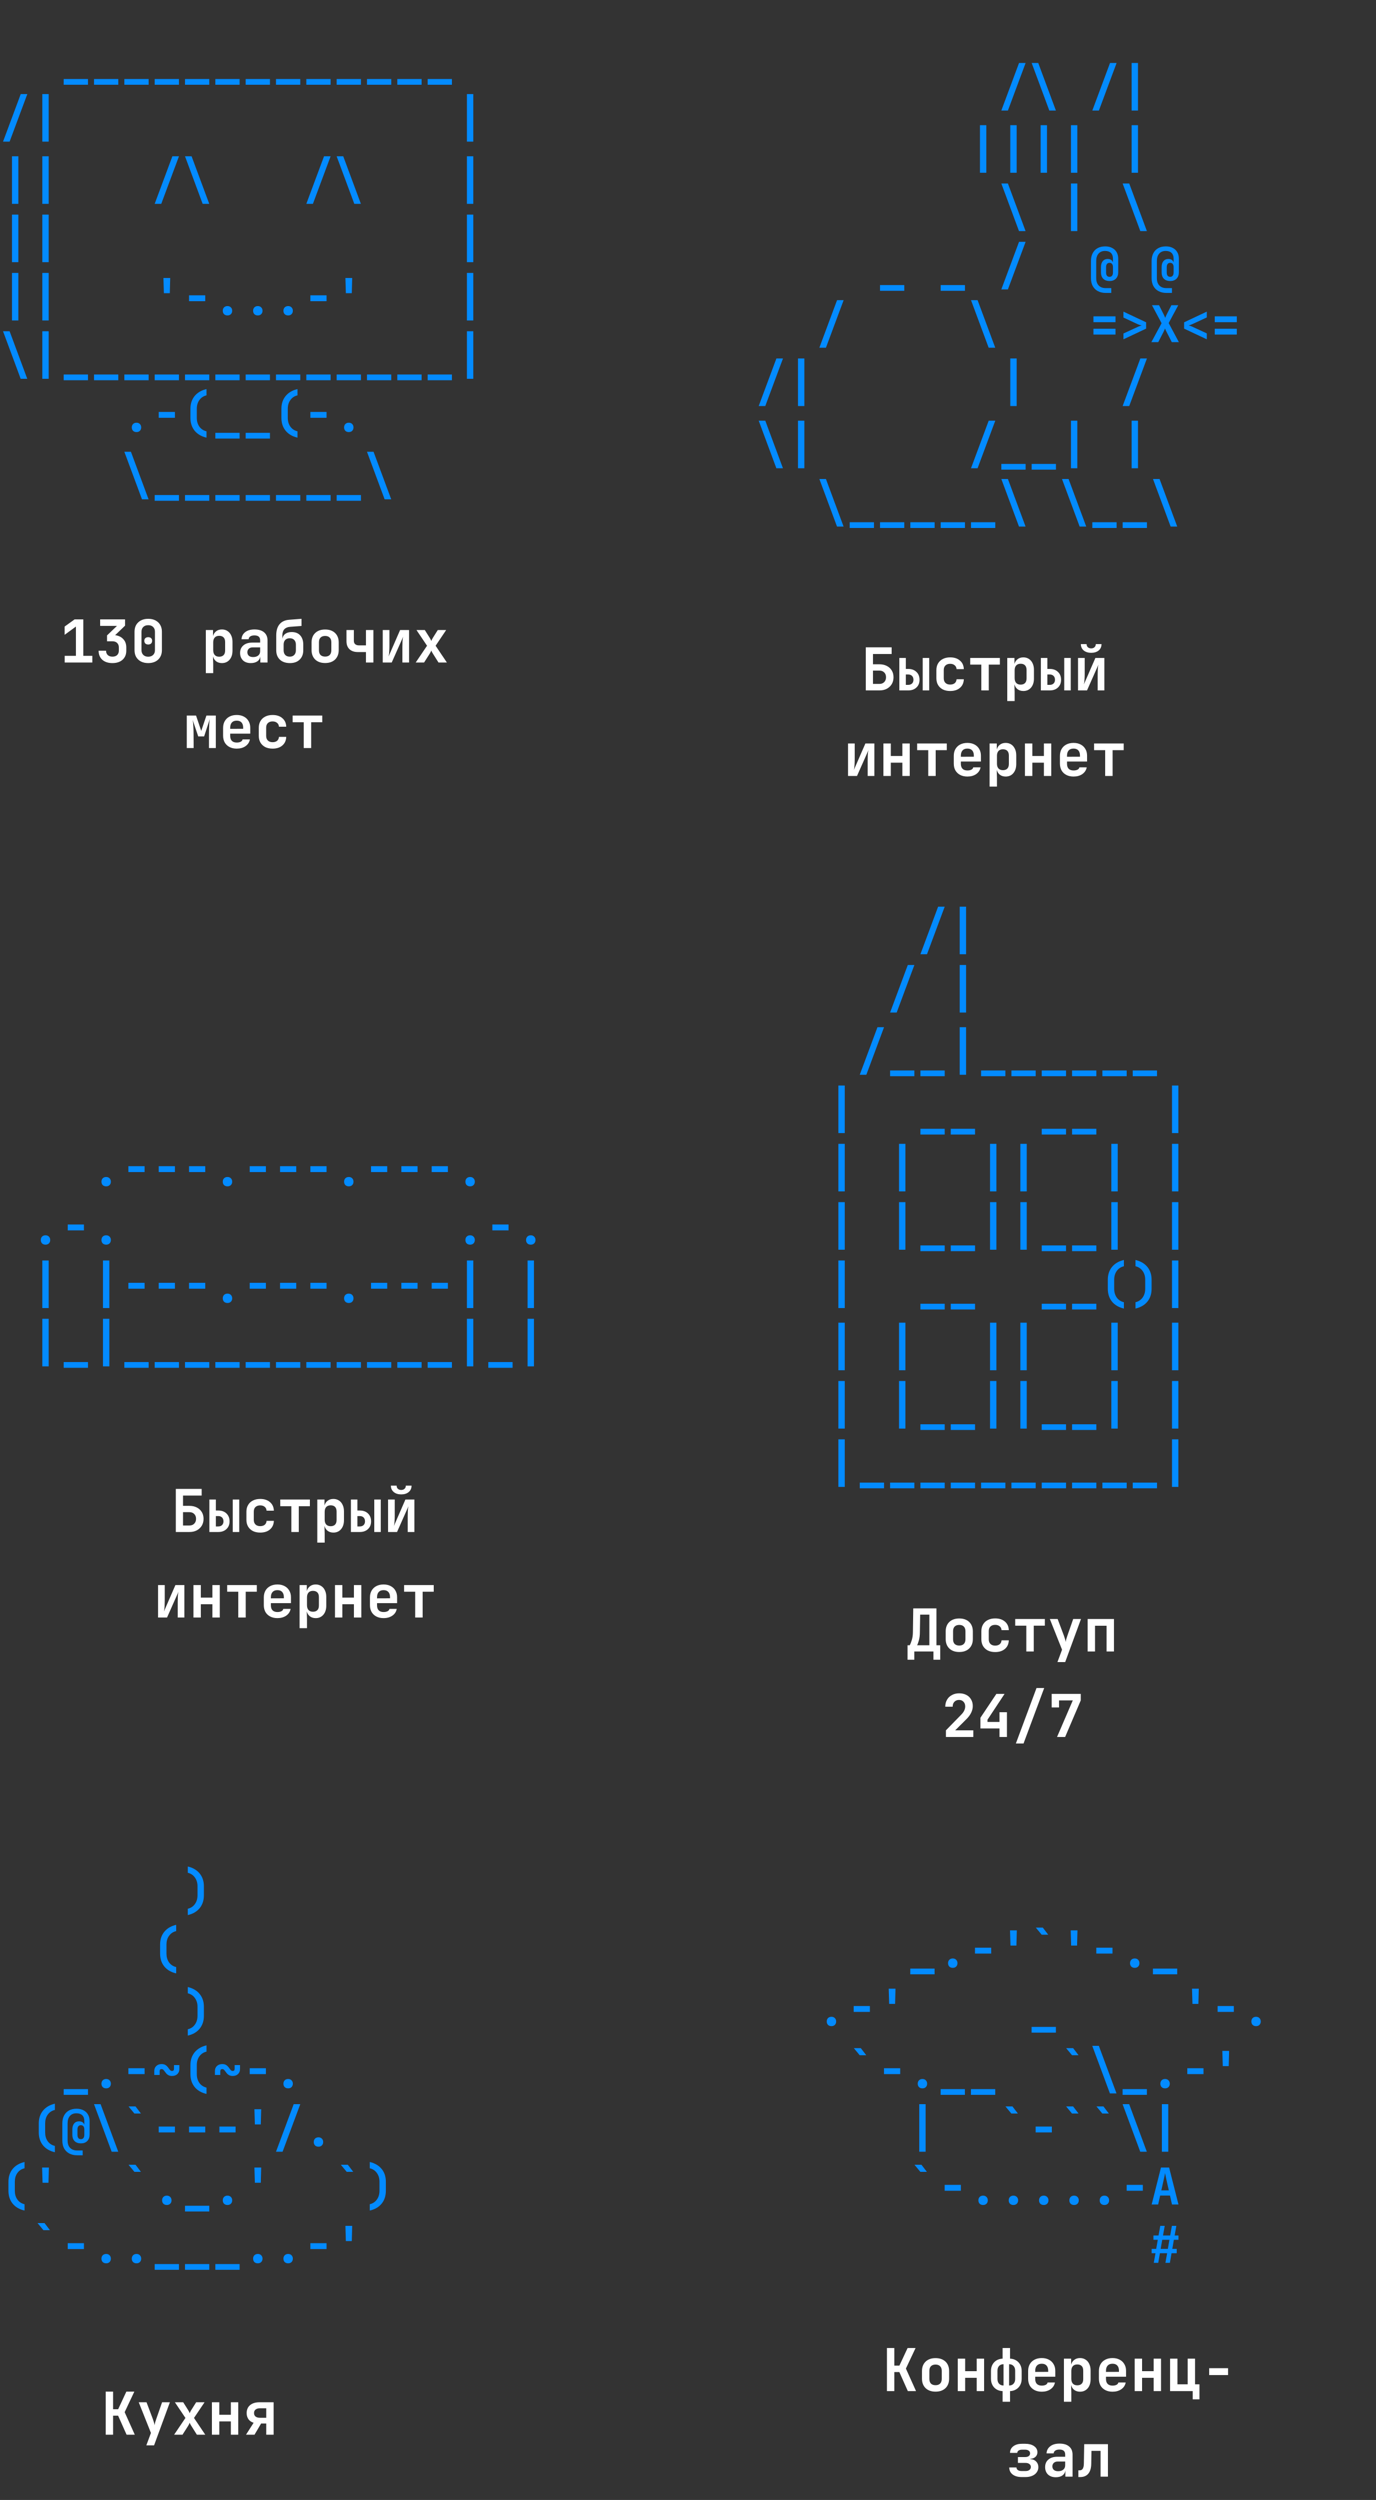 <?xml version="1.0" encoding="UTF-8"?> <svg xmlns="http://www.w3.org/2000/svg" width="354" height="643" viewBox="0 0 354 643" fill="none"><rect x="0" y="0" width="354" height="643" fill="#333333" stroke="none"/><path d="M16.386 21.796V20.325H22.633V21.796H16.386ZM24.189 21.796V20.325H30.435V21.796H24.189ZM31.992 21.796V20.325H38.238V21.796H31.992ZM39.794 21.796V20.325H46.041V21.796H39.794ZM47.597 21.796V20.325H53.843V21.796H47.597ZM55.4 21.796V20.325H61.646V21.796H55.4ZM63.203 21.796V20.325H69.449V21.796H63.203ZM71.005 21.796V20.325H77.252V21.796H71.005ZM78.808 21.796V20.325H85.055V21.796H78.808ZM86.611 21.796V20.325H92.857V21.796H86.611ZM94.414 21.796V20.325H100.66V21.796H94.414ZM102.216 21.796V20.325H108.463V21.796H102.216ZM110.019 21.796V20.325H116.265V21.796H110.019ZM0.781 36.431L5.335 24.199H7.027L2.472 36.431H0.781ZM10.887 36.431V24.199H12.527V36.431H10.887ZM120.125 36.431V24.199H121.765V36.431H120.125ZM3.084 52.431V40.199H4.724V52.431H3.084ZM10.887 52.431V40.199H12.527V52.431H10.887ZM39.794 52.431L44.349 40.199H46.041L41.486 52.431H39.794ZM52.139 52.431L47.597 40.199H49.289L53.831 52.431H52.139ZM78.808 52.431L83.363 40.199H85.055L80.5 52.431H78.808ZM91.153 52.431L86.611 40.199H88.303L92.844 52.431H91.153ZM120.125 52.431V40.199H121.765V52.431H120.125ZM3.084 67.431V55.199H4.724V67.431H3.084ZM10.887 67.431V55.199H12.527V67.431H10.887ZM120.125 67.431V55.199H121.765V67.431H120.125ZM3.084 82.431V70.199H4.724V82.431H3.084ZM10.887 82.431V70.199H12.527V82.431H10.887ZM42.163 75.404L42.046 71.501H43.789L43.685 75.404H42.163ZM48.638 77.46V75.951H52.803V77.46H48.638ZM58.523 81.13C58.159 81.13 57.864 81.022 57.638 80.805C57.421 80.579 57.313 80.289 57.313 79.933C57.313 79.577 57.421 79.287 57.638 79.061C57.864 78.835 58.159 78.723 58.523 78.723C58.888 78.723 59.178 78.835 59.395 79.061C59.621 79.287 59.733 79.577 59.733 79.933C59.733 80.289 59.621 80.579 59.395 80.805C59.178 81.022 58.888 81.13 58.523 81.13ZM66.326 81.13C65.962 81.13 65.666 81.022 65.441 80.805C65.224 80.579 65.116 80.289 65.116 79.933C65.116 79.577 65.224 79.287 65.441 79.061C65.666 78.835 65.962 78.723 66.326 78.723C66.69 78.723 66.981 78.835 67.198 79.061C67.423 79.287 67.536 79.577 67.536 79.933C67.536 80.289 67.423 80.579 67.198 80.805C66.981 81.022 66.69 81.13 66.326 81.13ZM74.129 81.13C73.764 81.13 73.469 81.022 73.244 80.805C73.027 80.579 72.918 80.289 72.918 79.933C72.918 79.577 73.027 79.287 73.244 79.061C73.469 78.835 73.764 78.723 74.129 78.723C74.493 78.723 74.784 78.835 75.001 79.061C75.226 79.287 75.339 79.577 75.339 79.933C75.339 80.289 75.226 80.579 75.001 80.805C74.784 81.022 74.493 81.13 74.129 81.13ZM79.849 77.46V75.951H84.013V77.46H79.849ZM88.979 75.404L88.862 71.501H90.606L90.502 75.404H88.979ZM120.125 82.431V70.199H121.765V82.431H120.125ZM5.322 97.431L0.781 85.199H2.472L7.014 97.431H5.322ZM10.887 97.431V85.199H12.527V97.431H10.887ZM16.386 97.796V96.325H22.633V97.796H16.386ZM24.189 97.796V96.325H30.435V97.796H24.189ZM31.992 97.796V96.325H38.238V97.796H31.992ZM39.794 97.796V96.325H46.041V97.796H39.794ZM47.597 97.796V96.325H53.843V97.796H47.597ZM55.4 97.796V96.325H61.646V97.796H55.4ZM63.203 97.796V96.325H69.449V97.796H63.203ZM71.005 97.796V96.325H77.252V97.796H71.005ZM78.808 97.796V96.325H85.055V97.796H78.808ZM86.611 97.796V96.325H92.857V97.796H86.611ZM94.414 97.796V96.325H100.66V97.796H94.414ZM102.216 97.796V96.325H108.463V97.796H102.216ZM110.019 97.796V96.325H116.265V97.796H110.019ZM120.125 97.431V85.199H121.765V97.431H120.125ZM35.115 111.13C34.751 111.13 34.456 111.022 34.23 110.805C34.013 110.579 33.905 110.289 33.905 109.933C33.905 109.577 34.013 109.287 34.23 109.061C34.456 108.835 34.751 108.723 35.115 108.723C35.479 108.723 35.77 108.835 35.987 109.061C36.212 109.287 36.325 109.577 36.325 109.933C36.325 110.289 36.212 110.579 35.987 110.805C35.77 111.022 35.479 111.13 35.115 111.13ZM40.836 107.46V105.951H45V107.46H40.836ZM53.128 112.562C51.809 112.258 50.79 111.664 50.07 110.779C49.35 109.885 48.99 108.783 48.99 107.473V105.144C48.99 103.843 49.35 102.75 50.07 101.865C50.79 100.98 51.809 100.381 53.128 100.069V101.683C52.356 101.865 51.744 102.268 51.293 102.893C50.85 103.509 50.629 104.259 50.629 105.144V107.473C50.629 108.358 50.85 109.113 51.293 109.738C51.744 110.354 52.356 110.753 53.128 110.935V112.562ZM55.4 112.796V111.325H61.646V112.796H55.4ZM63.203 112.796V111.325H69.449V112.796H63.203ZM76.536 112.562C75.217 112.258 74.198 111.664 73.478 110.779C72.758 109.885 72.398 108.783 72.398 107.473V105.144C72.398 103.843 72.758 102.75 73.478 101.865C74.198 100.98 75.217 100.381 76.536 100.069V101.683C75.764 101.865 75.152 102.268 74.701 102.893C74.259 103.509 74.037 104.259 74.037 105.144V107.473C74.037 108.358 74.259 109.113 74.701 109.738C75.152 110.354 75.764 110.753 76.536 110.935V112.562ZM79.849 107.46V105.951H84.013V107.46H79.849ZM89.734 111.13C89.37 111.13 89.075 111.022 88.849 110.805C88.632 110.579 88.524 110.289 88.524 109.933C88.524 109.577 88.632 109.287 88.849 109.061C89.075 108.835 89.37 108.723 89.734 108.723C90.099 108.723 90.389 108.835 90.606 109.061C90.832 109.287 90.944 109.577 90.944 109.933C90.944 110.289 90.832 110.579 90.606 110.805C90.389 111.022 90.099 111.13 89.734 111.13ZM36.533 128.431L31.992 116.199H33.684L38.225 128.431H36.533ZM39.794 128.796V127.325H46.041V128.796H39.794ZM47.597 128.796V127.325H53.843V128.796H47.597ZM55.4 128.796V127.325H61.646V128.796H55.4ZM63.203 128.796V127.325H69.449V128.796H63.203ZM71.005 128.796V127.325H77.252V128.796H71.005ZM78.808 128.796V127.325H85.055V128.796H78.808ZM86.611 128.796V127.325H92.857V128.796H86.611ZM98.955 128.431L94.414 116.199H96.105L100.647 128.431H98.955Z" fill="#038BFF"></path><path d="M16.646 170.397V168.681H19.531V161.151L16.631 163.276V161.151L19.182 159.314H21.429V168.681H23.752V170.397H16.646ZM28.923 170.549C27.829 170.549 26.964 170.265 26.326 169.698C25.689 169.121 25.37 168.342 25.37 167.36H27.283C27.283 167.826 27.43 168.2 27.723 168.484C28.017 168.757 28.422 168.894 28.938 168.894C29.444 168.894 29.844 168.757 30.137 168.484C30.431 168.2 30.577 167.826 30.577 167.36V166.525C30.577 166.029 30.431 165.645 30.137 165.372C29.854 165.088 29.454 164.946 28.938 164.946H27.541V163.428L30.092 160.984H25.765V159.314H32.172V160.923L29.621 163.368C30.512 163.489 31.21 163.828 31.716 164.385C32.232 164.931 32.49 165.645 32.49 166.525V167.36C32.49 168.342 32.166 169.121 31.519 169.698C30.881 170.265 30.016 170.549 28.923 170.549ZM38.132 170.549C37.413 170.549 36.791 170.412 36.265 170.139C35.738 169.865 35.328 169.481 35.035 168.985C34.752 168.489 34.61 167.907 34.61 167.239V162.472C34.61 161.804 34.752 161.222 35.035 160.726C35.328 160.23 35.738 159.845 36.265 159.572C36.791 159.299 37.413 159.162 38.132 159.162C38.851 159.162 39.473 159.299 39.999 159.572C40.526 159.845 40.931 160.23 41.214 160.726C41.508 161.222 41.654 161.804 41.654 162.472V167.239C41.654 167.907 41.508 168.489 41.214 168.985C40.931 169.481 40.526 169.865 39.999 170.139C39.473 170.412 38.851 170.549 38.132 170.549ZM38.132 168.909C38.658 168.909 39.078 168.757 39.392 168.453C39.706 168.15 39.863 167.745 39.863 167.239V162.472C39.863 161.966 39.706 161.561 39.392 161.257C39.089 160.954 38.669 160.802 38.132 160.802C37.596 160.802 37.171 160.954 36.857 161.257C36.553 161.561 36.401 161.966 36.401 162.472V167.239C36.401 167.745 36.558 168.15 36.872 168.453C37.186 168.757 37.606 168.909 38.132 168.909ZM38.132 165.766C37.828 165.766 37.586 165.685 37.403 165.523C37.221 165.351 37.13 165.113 37.13 164.81C37.13 164.506 37.221 164.278 37.403 164.127C37.586 163.965 37.828 163.884 38.132 163.884C38.436 163.884 38.679 163.965 38.861 164.127C39.043 164.278 39.134 164.506 39.134 164.81C39.134 165.113 39.043 165.351 38.861 165.523C38.679 165.685 38.436 165.766 38.132 165.766ZM52.953 173.129V162.047H54.805V163.58C54.957 163.054 55.23 162.644 55.625 162.35C56.02 162.047 56.511 161.895 57.098 161.895C57.634 161.895 58.105 162.026 58.51 162.29C58.925 162.553 59.243 162.927 59.466 163.413C59.699 163.889 59.815 164.445 59.815 165.083V167.345C59.815 168.307 59.567 169.081 59.071 169.668C58.575 170.255 57.917 170.549 57.098 170.549C56.511 170.549 56.015 170.397 55.61 170.093C55.215 169.789 54.942 169.364 54.79 168.818L54.851 170.791V173.129H52.953ZM56.384 168.909C56.87 168.909 57.244 168.777 57.508 168.514C57.781 168.251 57.917 167.846 57.917 167.3V165.144C57.917 164.597 57.781 164.192 57.508 163.929C57.244 163.666 56.87 163.535 56.384 163.535C55.898 163.535 55.519 163.681 55.245 163.975C54.982 164.268 54.851 164.683 54.851 165.22V167.224C54.851 167.76 54.982 168.175 55.245 168.469C55.519 168.762 55.898 168.909 56.384 168.909ZM64.516 170.549C63.665 170.549 62.992 170.311 62.496 169.835C62.011 169.349 61.768 168.717 61.768 167.937C61.768 167.128 62.046 166.485 62.603 166.009C63.159 165.523 63.923 165.28 64.895 165.28H66.93V164.688C66.93 163.848 66.439 163.428 65.457 163.428C65.012 163.428 64.657 163.514 64.394 163.686C64.131 163.858 63.984 164.101 63.954 164.415H62.132C62.172 163.666 62.486 163.059 63.073 162.593C63.67 162.128 64.47 161.895 65.472 161.895C66.535 161.895 67.36 162.143 67.947 162.639C68.534 163.135 68.827 163.833 68.827 164.734V170.397H66.975V168.833C66.904 169.369 66.651 169.789 66.216 170.093C65.781 170.397 65.214 170.549 64.516 170.549ZM65.123 169C65.68 169 66.12 168.863 66.444 168.59C66.768 168.317 66.93 167.952 66.93 167.497V166.51H64.986C64.571 166.51 64.242 166.627 63.999 166.859C63.757 167.092 63.635 167.391 63.635 167.755C63.635 168.13 63.762 168.433 64.015 168.666C64.278 168.889 64.647 169 65.123 169ZM74.545 170.549C73.472 170.538 72.622 170.24 71.994 169.653C71.377 169.056 71.068 168.251 71.068 167.239V163.413C71.068 162.188 71.352 161.237 71.918 160.559C72.485 159.871 73.32 159.486 74.424 159.405L77.566 159.162V160.999L74.681 161.212C73.325 161.313 72.647 162.047 72.647 163.413V164.263C72.748 163.717 73.007 163.297 73.421 163.003C73.847 162.71 74.383 162.563 75.031 162.563C76.002 162.563 76.741 162.856 77.247 163.443C77.763 164.02 78.022 164.81 78.022 165.812V167.239C78.022 168.251 77.708 169.061 77.08 169.668C76.463 170.265 75.618 170.559 74.545 170.549ZM74.545 168.894C75.041 168.894 75.425 168.747 75.699 168.453C75.982 168.16 76.124 167.755 76.124 167.239V165.812C76.124 165.296 75.982 164.891 75.699 164.597C75.425 164.304 75.041 164.157 74.545 164.157C74.049 164.157 73.659 164.304 73.376 164.597C73.103 164.891 72.966 165.296 72.966 165.812V167.239C72.966 167.755 73.103 168.16 73.376 168.453C73.659 168.747 74.049 168.894 74.545 168.894ZM83.648 170.533C82.575 170.533 81.725 170.235 81.098 169.638C80.47 169.03 80.156 168.216 80.156 167.193V165.25C80.156 164.218 80.47 163.403 81.098 162.806C81.725 162.209 82.575 161.91 83.648 161.91C84.721 161.91 85.571 162.209 86.199 162.806C86.826 163.403 87.14 164.218 87.14 165.25V167.193C87.14 168.216 86.826 169.03 86.199 169.638C85.571 170.235 84.721 170.533 83.648 170.533ZM83.648 168.879C84.154 168.879 84.544 168.742 84.817 168.469C85.1 168.185 85.242 167.78 85.242 167.254V165.189C85.242 164.663 85.1 164.263 84.817 163.99C84.544 163.707 84.154 163.565 83.648 163.565C83.142 163.565 82.747 163.707 82.464 163.99C82.191 164.263 82.054 164.663 82.054 165.189V167.254C82.054 167.78 82.191 168.185 82.464 168.469C82.747 168.742 83.142 168.879 83.648 168.879ZM94.148 170.397V167.71H92.068C91.147 167.71 90.428 167.467 89.912 166.981C89.396 166.485 89.138 165.802 89.138 164.931V162.047H91.036V164.84C91.036 165.205 91.152 165.488 91.385 165.69C91.618 165.893 91.942 165.994 92.357 165.994H94.148V162.047H96.061V170.397H94.148ZM98.469 170.397V162.047H100.185V166.085C100.185 166.541 100.169 167.026 100.139 167.543C100.119 168.049 100.063 168.484 99.972 168.848L102.932 162.047H105.24V170.397H103.525V166.343C103.525 165.898 103.535 165.437 103.555 164.962C103.575 164.486 103.631 164.086 103.722 163.762L100.777 170.397H98.469ZM106.95 170.397L109.865 166.085L107.147 162.047H109.288L110.578 164.096C110.659 164.218 110.735 164.354 110.806 164.506C110.877 164.658 110.927 164.779 110.958 164.871C110.998 164.779 111.049 164.658 111.11 164.506C111.18 164.354 111.256 164.218 111.337 164.096L112.628 162.047H114.784L112.066 166.085L114.966 170.397H112.81L111.368 168.104C111.287 167.983 111.206 167.846 111.125 167.694C111.054 167.532 110.998 167.406 110.958 167.315C110.917 167.406 110.862 167.532 110.791 167.694C110.72 167.846 110.644 167.983 110.563 168.104L109.106 170.397H106.95ZM48.052 192.397V184.047H50.436L51.772 187.994L53.108 184.047H55.522V192.397H53.761V190.97C53.761 190.474 53.761 189.947 53.761 189.391C53.761 188.834 53.766 188.277 53.776 187.721C53.786 187.164 53.806 186.648 53.837 186.172C53.867 185.686 53.912 185.276 53.973 184.942L52.516 189.406H50.997L49.57 185.17C49.651 185.585 49.707 186.116 49.737 186.764C49.778 187.402 49.798 188.09 49.798 188.829C49.808 189.558 49.813 190.271 49.813 190.97V192.397H48.052ZM60.905 192.549C60.197 192.549 59.579 192.412 59.053 192.139C58.527 191.865 58.117 191.481 57.823 190.985C57.54 190.479 57.398 189.887 57.398 189.209V187.235C57.398 186.557 57.54 185.97 57.823 185.474C58.117 184.968 58.527 184.578 59.053 184.305C59.579 184.032 60.197 183.895 60.905 183.895C61.604 183.895 62.211 184.032 62.727 184.305C63.253 184.578 63.658 184.963 63.942 185.459C64.235 185.944 64.382 186.516 64.382 187.174V188.692H59.22V189.269C59.22 189.836 59.367 190.266 59.66 190.56C59.954 190.843 60.369 190.985 60.905 190.985C61.3 190.985 61.634 190.919 61.907 190.787C62.191 190.646 62.358 190.443 62.408 190.18H64.291C64.159 190.899 63.785 191.476 63.167 191.911C62.55 192.336 61.796 192.549 60.905 192.549ZM59.22 187.174V187.463L62.56 187.447V187.159C62.56 186.582 62.418 186.137 62.135 185.823C61.852 185.509 61.442 185.352 60.905 185.352C60.349 185.352 59.929 185.514 59.645 185.838C59.362 186.152 59.22 186.597 59.22 187.174ZM70.13 192.549C69.411 192.549 68.784 192.417 68.247 192.154C67.721 191.881 67.311 191.501 67.018 191.015C66.724 190.519 66.577 189.937 66.577 189.269V187.174C66.577 186.506 66.724 185.929 67.018 185.443C67.311 184.947 67.721 184.568 68.247 184.305C68.784 184.032 69.411 183.895 70.13 183.895C71.172 183.895 72.007 184.168 72.635 184.715C73.273 185.251 73.607 185.985 73.637 186.916H71.77C71.739 186.481 71.572 186.147 71.269 185.914C70.975 185.671 70.596 185.55 70.13 185.55C69.614 185.55 69.209 185.691 68.915 185.975C68.622 186.248 68.475 186.643 68.475 187.159V189.269C68.475 189.785 68.622 190.185 68.915 190.469C69.209 190.752 69.614 190.894 70.13 190.894C70.606 190.894 70.99 190.777 71.284 190.545C71.577 190.302 71.739 189.963 71.77 189.527H73.637C73.607 190.459 73.273 191.197 72.635 191.744C72.007 192.28 71.172 192.549 70.13 192.549ZM78.14 192.397V185.762H75.286V184.047H82.907V185.762H80.053V192.397H78.14Z" fill="white"></path><path d="M222.739 177.579V166.496H229.389V168.211H224.591V170.853H226.216C226.954 170.853 227.597 170.995 228.144 171.278C228.69 171.551 229.115 171.941 229.419 172.447C229.723 172.943 229.874 173.525 229.874 174.193C229.874 174.861 229.723 175.448 229.419 175.954C229.115 176.46 228.69 176.86 228.144 177.154C227.607 177.437 226.97 177.579 226.231 177.579H222.739ZM224.591 175.909H226.231C226.757 175.909 227.172 175.752 227.476 175.438C227.789 175.124 227.946 174.709 227.946 174.193C227.946 173.667 227.789 173.252 227.476 172.948C227.172 172.634 226.757 172.477 226.231 172.477H224.591V175.909ZM231.371 177.579V169.229H233.042V172.052H233.649C234.529 172.052 235.233 172.305 235.759 172.812C236.295 173.318 236.564 173.996 236.564 174.846C236.564 175.676 236.295 176.339 235.759 176.835C235.233 177.331 234.529 177.579 233.649 177.579H231.371ZM237.384 177.579V169.229H239.054V177.579H237.384ZM233.042 176.152H233.649C234.064 176.152 234.393 176.035 234.636 175.802C234.879 175.559 235 175.241 235 174.846C235 174.421 234.879 174.087 234.636 173.844C234.393 173.601 234.064 173.48 233.649 173.48H233.042V176.152ZM244.452 177.73C243.734 177.73 243.106 177.599 242.57 177.336C242.043 177.062 241.634 176.683 241.34 176.197C241.047 175.701 240.9 175.119 240.9 174.451V172.356C240.9 171.688 241.047 171.111 241.34 170.625C241.634 170.129 242.043 169.75 242.57 169.487C243.106 169.213 243.734 169.077 244.452 169.077C245.495 169.077 246.33 169.35 246.957 169.897C247.595 170.433 247.929 171.167 247.959 172.098H246.092C246.062 171.663 245.895 171.329 245.591 171.096C245.297 170.853 244.918 170.732 244.452 170.732C243.936 170.732 243.531 170.873 243.238 171.157C242.944 171.43 242.798 171.825 242.798 172.341V174.451C242.798 174.967 242.944 175.367 243.238 175.651C243.531 175.934 243.936 176.076 244.452 176.076C244.928 176.076 245.313 175.959 245.606 175.726C245.9 175.484 246.062 175.144 246.092 174.709H247.959C247.929 175.64 247.595 176.379 246.957 176.926C246.33 177.462 245.495 177.73 244.452 177.73ZM252.462 177.579V170.944H249.608V169.229H257.23V170.944H254.375V177.579H252.462ZM259.137 180.311V169.229H260.989V170.762C261.141 170.236 261.414 169.826 261.809 169.532C262.203 169.229 262.694 169.077 263.281 169.077C263.818 169.077 264.288 169.208 264.693 169.471C265.108 169.735 265.427 170.109 265.65 170.595C265.882 171.071 265.999 171.627 265.999 172.265V174.527C265.999 175.489 265.751 176.263 265.255 176.85C264.759 177.437 264.101 177.73 263.281 177.73C262.694 177.73 262.198 177.579 261.793 177.275C261.399 176.971 261.125 176.546 260.974 176L261.034 177.973V180.311H259.137ZM262.568 176.091C263.053 176.091 263.428 175.959 263.691 175.696C263.964 175.433 264.101 175.028 264.101 174.482V172.326C264.101 171.779 263.964 171.374 263.691 171.111C263.428 170.848 263.053 170.716 262.568 170.716C262.082 170.716 261.702 170.863 261.429 171.157C261.166 171.45 261.034 171.865 261.034 172.402V174.406C261.034 174.942 261.166 175.357 261.429 175.651C261.702 175.944 262.082 176.091 262.568 176.091ZM267.784 177.579V169.229H269.454V172.052H270.062C270.942 172.052 271.646 172.305 272.172 172.812C272.708 173.318 272.977 173.996 272.977 174.846C272.977 175.676 272.708 176.339 272.172 176.835C271.646 177.331 270.942 177.579 270.062 177.579H267.784ZM273.796 177.579V169.229H275.466V177.579H273.796ZM269.454 176.152H270.062C270.477 176.152 270.805 176.035 271.048 175.802C271.291 175.559 271.413 175.241 271.413 174.846C271.413 174.421 271.291 174.087 271.048 173.844C270.805 173.601 270.477 173.48 270.062 173.48H269.454V176.152ZM277.343 177.579V169.229H279.059V173.267C279.059 173.722 279.043 174.208 279.013 174.724C278.993 175.23 278.937 175.666 278.846 176.03L281.806 169.229H284.114V177.579H282.399V173.525C282.399 173.08 282.409 172.619 282.429 172.143C282.449 171.668 282.505 171.268 282.596 170.944L279.651 177.579H277.343ZM280.729 167.908C279.939 167.908 279.296 167.705 278.8 167.3C278.315 166.886 278.072 166.339 278.072 165.661H279.544C279.544 165.995 279.651 166.263 279.863 166.465C280.086 166.668 280.374 166.769 280.729 166.769C281.083 166.769 281.366 166.668 281.579 166.465C281.801 166.263 281.913 165.995 281.913 165.661H283.385C283.385 166.339 283.142 166.886 282.657 167.3C282.171 167.705 281.528 167.908 280.729 167.908ZM218.172 199.579V191.229H219.888V195.267C219.888 195.722 219.873 196.208 219.842 196.724C219.822 197.23 219.766 197.666 219.675 198.03L222.636 191.229H224.943V199.579H223.228V195.525C223.228 195.08 223.238 194.619 223.258 194.143C223.278 193.668 223.334 193.268 223.425 192.944L220.48 199.579H218.172ZM227.275 199.579V191.229H229.173V194.447H232.149V191.229H234.046V199.579H232.149V196.163H229.173V199.579H227.275ZM238.808 199.579V192.944H235.953V191.229H243.575V192.944H240.721V199.579H238.808ZM248.883 199.73C248.174 199.73 247.557 199.594 247.03 199.321C246.504 199.047 246.094 198.663 245.801 198.167C245.517 197.661 245.375 197.069 245.375 196.39V194.417C245.375 193.739 245.517 193.152 245.801 192.656C246.094 192.15 246.504 191.76 247.03 191.487C247.557 191.213 248.174 191.077 248.883 191.077C249.581 191.077 250.188 191.213 250.704 191.487C251.231 191.76 251.635 192.145 251.919 192.64C252.212 193.126 252.359 193.698 252.359 194.356V195.874H247.197V196.451C247.197 197.018 247.344 197.448 247.638 197.742C247.931 198.025 248.346 198.167 248.883 198.167C249.277 198.167 249.611 198.101 249.885 197.969C250.168 197.828 250.335 197.625 250.386 197.362H252.268C252.136 198.081 251.762 198.658 251.145 199.093C250.527 199.518 249.773 199.73 248.883 199.73ZM247.197 194.356V194.644L250.537 194.629V194.341C250.537 193.764 250.396 193.319 250.112 193.005C249.829 192.691 249.419 192.534 248.883 192.534C248.326 192.534 247.906 192.696 247.622 193.02C247.339 193.334 247.197 193.779 247.197 194.356ZM254.585 202.311V191.229H256.437V192.762C256.589 192.236 256.862 191.826 257.257 191.532C257.652 191.229 258.143 191.077 258.73 191.077C259.266 191.077 259.737 191.208 260.142 191.471C260.557 191.735 260.875 192.109 261.098 192.595C261.331 193.071 261.447 193.627 261.447 194.265V196.527C261.447 197.489 261.199 198.263 260.703 198.85C260.207 199.437 259.549 199.73 258.73 199.73C258.143 199.73 257.647 199.579 257.242 199.275C256.847 198.971 256.574 198.546 256.422 198L256.483 199.973V202.311H254.585ZM258.016 198.091C258.502 198.091 258.876 197.959 259.14 197.696C259.413 197.433 259.549 197.028 259.549 196.482V194.326C259.549 193.779 259.413 193.374 259.14 193.111C258.876 192.848 258.502 192.716 258.016 192.716C257.53 192.716 257.151 192.863 256.877 193.157C256.614 193.45 256.483 193.865 256.483 194.402V196.406C256.483 196.942 256.614 197.357 256.877 197.651C257.151 197.944 257.53 198.091 258.016 198.091ZM263.688 199.579V191.229H265.586V194.447H268.562V191.229H270.459V199.579H268.562V196.163H265.586V199.579H263.688ZM276.192 199.73C275.484 199.73 274.866 199.594 274.34 199.321C273.814 199.047 273.404 198.663 273.11 198.167C272.827 197.661 272.685 197.069 272.685 196.39V194.417C272.685 193.739 272.827 193.152 273.11 192.656C273.404 192.15 273.814 191.76 274.34 191.487C274.866 191.213 275.484 191.077 276.192 191.077C276.89 191.077 277.498 191.213 278.014 191.487C278.54 191.76 278.945 192.145 279.228 192.64C279.522 193.126 279.669 193.698 279.669 194.356V195.874H274.507V196.451C274.507 197.018 274.654 197.448 274.947 197.742C275.241 198.025 275.656 198.167 276.192 198.167C276.587 198.167 276.921 198.101 277.194 197.969C277.478 197.828 277.645 197.625 277.695 197.362H279.578C279.446 198.081 279.072 198.658 278.454 199.093C277.837 199.518 277.083 199.73 276.192 199.73ZM274.507 194.356V194.644L277.847 194.629V194.341C277.847 193.764 277.705 193.319 277.422 193.005C277.138 192.691 276.729 192.534 276.192 192.534C275.635 192.534 275.215 192.696 274.932 193.02C274.649 193.334 274.507 193.779 274.507 194.356ZM284.324 199.579V192.944H281.469V191.229H289.091V192.944H286.237V199.579H284.324Z" fill="white"></path><path d="M257.611 28.431L262.166 16.199H263.857L259.303 28.431H257.611ZM269.955 28.431L265.414 16.199H267.105L271.647 28.431H269.955ZM281.019 28.431L285.574 16.199H287.265L282.711 28.431H281.019ZM291.125 28.431V16.199H292.765V28.431H291.125ZM252.112 44.431V32.199H253.751V44.431H252.112ZM259.914 44.431V32.199H261.554V44.431H259.914ZM267.717 44.431V32.199H269.357V44.431H267.717ZM275.52 44.431V32.199H277.159V44.431H275.52ZM291.125 44.431V32.199H292.765V44.431H291.125ZM262.153 59.431L257.611 47.199H259.303L263.844 59.431H262.153ZM275.52 59.431V47.199H277.159V59.431H275.52ZM293.364 59.431L288.822 47.199H290.514L295.055 59.431H293.364ZM226.4 74.796V73.325H232.646V74.796H226.4ZM242.005 74.796V73.325H248.252V74.796H242.005ZM257.611 74.431L262.166 62.199H263.857L259.303 74.431H257.611ZM284.468 75.342C283.687 75.342 283.01 75.186 282.438 74.874C281.874 74.57 281.436 74.136 281.123 73.573C280.82 73.009 280.668 72.336 280.668 71.556V67.144C280.668 66.363 280.815 65.691 281.11 65.127C281.405 64.563 281.826 64.129 282.373 63.826C282.919 63.522 283.574 63.37 284.338 63.37C285.032 63.37 285.626 63.505 286.12 63.774C286.623 64.034 287.01 64.403 287.278 64.88C287.547 65.348 287.682 65.895 287.682 66.519V70.033C287.682 70.727 287.478 71.278 287.07 71.686C286.671 72.085 286.129 72.284 285.444 72.284C284.767 72.284 284.229 72.089 283.83 71.699C283.44 71.3 283.244 70.766 283.244 70.098V68.706C283.244 68.055 283.396 67.543 283.7 67.17C284.004 66.797 284.42 66.611 284.949 66.611C285.305 66.611 285.6 66.684 285.834 66.832C286.068 66.979 286.224 67.183 286.303 67.443H286.329V66.519C286.329 65.886 286.155 65.4 285.808 65.062C285.461 64.715 284.953 64.541 284.285 64.541C283.574 64.541 283.019 64.771 282.62 65.231C282.221 65.682 282.021 66.32 282.021 67.144V71.556C282.021 72.362 282.234 72.987 282.659 73.429C283.093 73.88 283.696 74.106 284.468 74.106H285.899V75.342H284.468ZM285.444 71.204C285.73 71.204 285.947 71.109 286.094 70.918C286.25 70.718 286.329 70.445 286.329 70.098V68.706C286.329 68.35 286.25 68.077 286.094 67.886C285.947 67.695 285.73 67.6 285.444 67.6C285.157 67.6 284.936 67.699 284.78 67.899C284.632 68.09 284.559 68.359 284.559 68.706V70.098C284.559 70.445 284.632 70.718 284.78 70.918C284.936 71.109 285.157 71.204 285.444 71.204ZM300.073 75.342C299.292 75.342 298.616 75.186 298.043 74.874C297.479 74.57 297.041 74.136 296.729 73.573C296.425 73.009 296.273 72.336 296.273 71.556V67.144C296.273 66.363 296.421 65.691 296.716 65.127C297.011 64.563 297.432 64.129 297.978 63.826C298.525 63.522 299.18 63.37 299.943 63.37C300.637 63.37 301.231 63.505 301.726 63.774C302.229 64.034 302.615 64.403 302.884 64.88C303.153 65.348 303.287 65.895 303.287 66.519V70.033C303.287 70.727 303.084 71.278 302.676 71.686C302.277 72.085 301.734 72.284 301.049 72.284C300.372 72.284 299.835 72.089 299.436 71.699C299.045 71.3 298.85 70.766 298.85 70.098V68.706C298.85 68.055 299.002 67.543 299.305 67.17C299.609 66.797 300.025 66.611 300.555 66.611C300.91 66.611 301.205 66.684 301.44 66.832C301.674 66.979 301.83 67.183 301.908 67.443H301.934V66.519C301.934 65.886 301.761 65.4 301.414 65.062C301.066 64.715 300.559 64.541 299.891 64.541C299.18 64.541 298.624 64.771 298.225 65.231C297.826 65.682 297.627 66.32 297.627 67.144V71.556C297.627 72.362 297.839 72.987 298.264 73.429C298.698 73.88 299.301 74.106 300.073 74.106H301.505V75.342H300.073ZM301.049 71.204C301.335 71.204 301.552 71.109 301.7 70.918C301.856 70.718 301.934 70.445 301.934 70.098V68.706C301.934 68.35 301.856 68.077 301.7 67.886C301.552 67.695 301.335 67.6 301.049 67.6C300.763 67.6 300.542 67.699 300.385 67.899C300.238 68.09 300.164 68.359 300.164 68.706V70.098C300.164 70.445 300.238 70.718 300.385 70.918C300.542 71.109 300.763 71.204 301.049 71.204ZM210.795 89.431L215.349 77.199H217.041L212.486 89.431H210.795ZM254.35 89.431L249.808 77.199H251.5L256.041 89.431H254.35ZM281.305 82.86V81.363H286.979V82.86H281.305ZM281.305 86.048V84.552H286.979V86.048H281.305ZM289.03 87.271V85.775L292.804 84.031C292.977 83.953 293.147 83.888 293.311 83.836C293.485 83.784 293.619 83.745 293.715 83.719C293.619 83.701 293.485 83.667 293.311 83.615C293.138 83.563 292.969 83.502 292.804 83.432L289.03 81.676V80.153L294.86 82.899V84.525L289.03 87.271ZM296.208 88L298.837 83.133L296.364 78.501H298.186L299.383 80.882C299.47 81.055 299.548 81.225 299.618 81.389C299.687 81.546 299.739 81.667 299.774 81.754C299.8 81.667 299.848 81.546 299.917 81.389C299.986 81.225 300.064 81.055 300.151 80.882L301.361 78.501H303.131L300.659 83.094L303.287 88H301.466L300.125 85.371C300.038 85.207 299.956 85.042 299.878 84.877C299.809 84.703 299.757 84.569 299.722 84.474C299.687 84.569 299.635 84.699 299.566 84.864C299.496 85.029 299.418 85.198 299.331 85.371L297.978 88H296.208ZM310.466 87.271L304.636 84.525V82.899L310.466 80.153V81.65L306.692 83.393C306.518 83.472 306.345 83.541 306.171 83.602C306.006 83.654 305.876 83.688 305.781 83.706C305.876 83.723 306.011 83.758 306.184 83.81C306.358 83.862 306.527 83.927 306.692 84.005L310.466 85.749V87.271ZM312.516 82.86V81.363H318.19V82.86H312.516ZM312.516 86.048V84.552H318.19V86.048H312.516ZM195.189 104.431L199.744 92.199H201.435L196.881 104.431H195.189ZM205.295 104.431V92.199H206.935V104.431H205.295ZM259.914 104.431V92.199H261.554V104.431H259.914ZM288.822 104.431L293.377 92.199H295.068L290.514 104.431H288.822ZM199.731 120.431L195.189 108.199H196.881L201.422 120.431H199.731ZM205.295 120.431V108.199H206.935V120.431H205.295ZM249.808 120.431L254.363 108.199H256.054L251.5 120.431H249.808ZM257.611 120.796V119.325H263.857V120.796H257.611ZM265.414 120.796V119.325H271.66V120.796H265.414ZM275.52 120.431V108.199H277.159V120.431H275.52ZM291.125 120.431V108.199H292.765V120.431H291.125ZM215.336 135.431L210.795 123.199H212.486L217.028 135.431H215.336ZM218.597 135.796V134.325H224.844V135.796H218.597ZM226.4 135.796V134.325H232.646V135.796H226.4ZM234.203 135.796V134.325H240.449V135.796H234.203ZM242.005 135.796V134.325H248.252V135.796H242.005ZM249.808 135.796V134.325H256.054V135.796H249.808ZM262.153 135.431L257.611 123.199H259.303L263.844 135.431H262.153ZM277.758 135.431L273.216 123.199H274.908L279.45 135.431H277.758ZM281.019 135.796V134.325H287.265V135.796H281.019ZM288.822 135.796V134.325H295.068V135.796H288.822ZM301.166 135.431L296.625 123.199H298.316L302.858 135.431H301.166Z" fill="#038BFF"></path><path d="M45.233 394.033V382.95H51.882V384.666H47.085V387.307H48.709C49.448 387.307 50.091 387.449 50.637 387.732C51.184 388.006 51.609 388.395 51.913 388.901C52.216 389.397 52.368 389.979 52.368 390.647C52.368 391.315 52.216 391.902 51.913 392.408C51.609 392.915 51.184 393.314 50.637 393.608C50.101 393.891 49.463 394.033 48.724 394.033H45.233ZM47.085 392.363H48.724C49.251 392.363 49.666 392.206 49.969 391.892C50.283 391.579 50.44 391.164 50.44 390.647C50.44 390.121 50.283 389.706 49.969 389.402C49.666 389.089 49.251 388.932 48.724 388.932H47.085V392.363ZM53.865 394.033V385.683H55.535V388.507H56.142C57.023 388.507 57.726 388.76 58.253 389.266C58.789 389.772 59.057 390.45 59.057 391.3C59.057 392.13 58.789 392.793 58.253 393.289C57.726 393.785 57.023 394.033 56.142 394.033H53.865ZM59.877 394.033V385.683H61.547V394.033H59.877ZM55.535 392.606H56.142C56.557 392.606 56.886 392.489 57.129 392.257C57.372 392.014 57.494 391.695 57.494 391.3C57.494 390.875 57.372 390.541 57.129 390.298C56.886 390.055 56.557 389.934 56.142 389.934H55.535V392.606ZM66.946 394.185C66.227 394.185 65.6 394.053 65.064 393.79C64.537 393.517 64.127 393.137 63.834 392.651C63.54 392.155 63.393 391.573 63.393 390.905V388.81C63.393 388.142 63.54 387.565 63.834 387.08C64.127 386.584 64.537 386.204 65.064 385.941C65.6 385.668 66.227 385.531 66.946 385.531C67.989 385.531 68.823 385.804 69.451 386.351C70.089 386.887 70.423 387.621 70.453 388.552H68.586C68.555 388.117 68.388 387.783 68.085 387.55C67.791 387.307 67.412 387.186 66.946 387.186C66.43 387.186 66.025 387.328 65.731 387.611C65.438 387.884 65.291 388.279 65.291 388.795V390.905C65.291 391.422 65.438 391.821 65.731 392.105C66.025 392.388 66.43 392.53 66.946 392.53C67.422 392.53 67.806 392.414 68.1 392.181C68.393 391.938 68.555 391.599 68.586 391.164H70.453C70.423 392.095 70.089 392.834 69.451 393.38C68.823 393.917 67.989 394.185 66.946 394.185ZM74.956 394.033V387.398H72.102V385.683H79.723V387.398H76.869V394.033H74.956ZM81.63 396.766V385.683H83.482V387.216C83.634 386.69 83.907 386.28 84.302 385.987C84.697 385.683 85.188 385.531 85.775 385.531C86.311 385.531 86.782 385.663 87.187 385.926C87.602 386.189 87.921 386.563 88.143 387.049C88.376 387.525 88.492 388.082 88.492 388.719V390.981C88.492 391.943 88.245 392.717 87.749 393.304C87.253 393.891 86.595 394.185 85.775 394.185C85.188 394.185 84.692 394.033 84.287 393.729C83.892 393.426 83.619 393.001 83.467 392.454L83.528 394.428V396.766H81.63ZM85.061 392.545C85.547 392.545 85.922 392.414 86.185 392.15C86.458 391.887 86.595 391.482 86.595 390.936V388.78C86.595 388.233 86.458 387.829 86.185 387.565C85.922 387.302 85.547 387.171 85.061 387.171C84.576 387.171 84.196 387.318 83.923 387.611C83.659 387.905 83.528 388.32 83.528 388.856V390.86C83.528 391.396 83.659 391.811 83.923 392.105C84.196 392.398 84.576 392.545 85.061 392.545ZM90.278 394.033V385.683H91.948V388.507H92.555C93.436 388.507 94.139 388.76 94.665 389.266C95.202 389.772 95.47 390.45 95.47 391.3C95.47 392.13 95.202 392.793 94.665 393.289C94.139 393.785 93.436 394.033 92.555 394.033H90.278ZM96.29 394.033V385.683H97.96V394.033H96.29ZM91.948 392.606H92.555C92.97 392.606 93.299 392.489 93.542 392.257C93.785 392.014 93.906 391.695 93.906 391.3C93.906 390.875 93.785 390.541 93.542 390.298C93.299 390.055 92.97 389.934 92.555 389.934H91.948V392.606ZM99.837 394.033V385.683H101.552V389.721C101.552 390.177 101.537 390.663 101.507 391.179C101.486 391.685 101.431 392.12 101.34 392.484L104.3 385.683H106.608V394.033H104.892V389.979C104.892 389.534 104.902 389.074 104.923 388.598C104.943 388.122 104.998 387.722 105.09 387.398L102.144 394.033H99.837ZM103.222 384.362C102.433 384.362 101.79 384.16 101.294 383.755C100.808 383.34 100.565 382.793 100.565 382.115H102.038C102.038 382.449 102.144 382.717 102.357 382.92C102.579 383.122 102.868 383.223 103.222 383.223C103.576 383.223 103.86 383.122 104.072 382.92C104.295 382.717 104.406 382.449 104.406 382.115H105.879C105.879 382.793 105.636 383.34 105.15 383.755C104.664 384.16 104.022 384.362 103.222 384.362ZM40.666 416.033V407.683H42.381V411.721C42.381 412.177 42.366 412.663 42.336 413.179C42.316 413.685 42.26 414.12 42.169 414.484L45.129 407.683H47.437V416.033H45.721V411.979C45.721 411.534 45.731 411.074 45.752 410.598C45.772 410.122 45.828 409.722 45.919 409.398L42.973 416.033H40.666ZM49.769 416.033V407.683H51.667V410.901H54.642V407.683H56.54V416.033H54.642V412.617H51.667V416.033H49.769ZM61.301 416.033V409.398H58.447V407.683H66.068V409.398H63.214V416.033H61.301ZM71.376 416.185C70.668 416.185 70.05 416.048 69.524 415.775C68.998 415.502 68.588 415.117 68.294 414.621C68.011 414.115 67.869 413.523 67.869 412.845V410.871C67.869 410.193 68.011 409.606 68.294 409.11C68.588 408.604 68.998 408.214 69.524 407.941C70.05 407.668 70.668 407.531 71.376 407.531C72.075 407.531 72.682 407.668 73.198 407.941C73.724 408.214 74.129 408.599 74.412 409.095C74.706 409.581 74.853 410.153 74.853 410.81V412.329H69.691V412.905C69.691 413.472 69.838 413.902 70.131 414.196C70.425 414.479 70.84 414.621 71.376 414.621C71.771 414.621 72.105 414.555 72.378 414.424C72.662 414.282 72.829 414.08 72.879 413.816H74.762C74.63 414.535 74.256 415.112 73.638 415.547C73.021 415.972 72.267 416.185 71.376 416.185ZM69.691 410.81V411.099L73.031 411.084V410.795C73.031 410.218 72.889 409.773 72.606 409.459C72.323 409.145 71.913 408.989 71.376 408.989C70.82 408.989 70.4 409.151 70.116 409.474C69.833 409.788 69.691 410.233 69.691 410.81ZM77.079 418.766V407.683H78.931V409.216C79.083 408.69 79.356 408.28 79.751 407.987C80.145 407.683 80.636 407.531 81.223 407.531C81.76 407.531 82.23 407.663 82.635 407.926C83.05 408.189 83.369 408.563 83.592 409.049C83.824 409.525 83.941 410.082 83.941 410.719V412.981C83.941 413.943 83.693 414.717 83.197 415.304C82.701 415.891 82.043 416.185 81.223 416.185C80.636 416.185 80.14 416.033 79.735 415.729C79.341 415.426 79.067 415.001 78.916 414.454L78.976 416.428V418.766H77.079ZM80.51 414.545C80.996 414.545 81.37 414.414 81.633 414.15C81.906 413.887 82.043 413.482 82.043 412.936V410.78C82.043 410.233 81.906 409.829 81.633 409.565C81.37 409.302 80.996 409.171 80.51 409.171C80.024 409.171 79.644 409.318 79.371 409.611C79.108 409.905 78.976 410.32 78.976 410.856V412.86C78.976 413.396 79.108 413.811 79.371 414.105C79.644 414.398 80.024 414.545 80.51 414.545ZM86.182 416.033V407.683H88.08V410.901H91.055V407.683H92.953V416.033H91.055V412.617H88.08V416.033H86.182ZM98.686 416.185C97.977 416.185 97.36 416.048 96.834 415.775C96.307 415.502 95.897 415.117 95.604 414.621C95.32 414.115 95.179 413.523 95.179 412.845V410.871C95.179 410.193 95.32 409.606 95.604 409.11C95.897 408.604 96.307 408.214 96.834 407.941C97.36 407.668 97.977 407.531 98.686 407.531C99.384 407.531 99.991 407.668 100.508 407.941C101.034 408.214 101.439 408.599 101.722 409.095C102.016 409.581 102.162 410.153 102.162 410.81V412.329H97.001V412.905C97.001 413.472 97.147 413.902 97.441 414.196C97.734 414.479 98.149 414.621 98.686 414.621C99.081 414.621 99.415 414.555 99.688 414.424C99.971 414.282 100.138 414.08 100.189 413.816H102.071C101.94 414.535 101.565 415.112 100.948 415.547C100.33 415.972 99.576 416.185 98.686 416.185ZM97.001 410.81V411.099L100.341 411.084V410.795C100.341 410.218 100.199 409.773 99.915 409.459C99.632 409.145 99.222 408.989 98.686 408.989C98.129 408.989 97.709 409.151 97.426 409.474C97.142 409.788 97.001 410.233 97.001 410.81ZM106.817 416.033V409.398H103.963V407.683H111.584V409.398H108.73V416.033H106.817Z" fill="white"></path><path d="M27.312 305.13C26.948 305.13 26.653 305.022 26.427 304.805C26.21 304.579 26.102 304.289 26.102 303.933C26.102 303.577 26.21 303.287 26.427 303.061C26.653 302.835 26.948 302.723 27.312 302.723C27.677 302.723 27.967 302.835 28.184 303.061C28.41 303.287 28.522 303.577 28.522 303.933C28.522 304.289 28.41 304.579 28.184 304.805C27.967 305.022 27.677 305.13 27.312 305.13ZM33.033 301.46V299.951H37.197V301.46H33.033ZM40.836 301.46V299.951H45V301.46H40.836ZM48.638 301.46V299.951H52.803V301.46H48.638ZM58.523 305.13C58.159 305.13 57.864 305.022 57.638 304.805C57.421 304.579 57.313 304.289 57.313 303.933C57.313 303.577 57.421 303.287 57.638 303.061C57.864 302.835 58.159 302.723 58.523 302.723C58.888 302.723 59.178 302.835 59.395 303.061C59.621 303.287 59.733 303.577 59.733 303.933C59.733 304.289 59.621 304.579 59.395 304.805C59.178 305.022 58.888 305.13 58.523 305.13ZM64.244 301.46V299.951H68.408V301.46H64.244ZM72.046 301.46V299.951H76.211V301.46H72.046ZM79.849 301.46V299.951H84.013V301.46H79.849ZM89.734 305.13C89.37 305.13 89.075 305.022 88.849 304.805C88.632 304.579 88.524 304.289 88.524 303.933C88.524 303.577 88.632 303.287 88.849 303.061C89.075 302.835 89.37 302.723 89.734 302.723C90.099 302.723 90.389 302.835 90.606 303.061C90.832 303.287 90.944 303.577 90.944 303.933C90.944 304.289 90.832 304.579 90.606 304.805C90.389 305.022 90.099 305.13 89.734 305.13ZM95.455 301.46V299.951H99.619V301.46H95.455ZM103.258 301.46V299.951H107.422V301.46H103.258ZM111.06 301.46V299.951H115.224V301.46H111.06ZM120.945 305.13C120.581 305.13 120.286 305.022 120.06 304.805C119.843 304.579 119.735 304.289 119.735 303.933C119.735 303.577 119.843 303.287 120.06 303.061C120.286 302.835 120.581 302.723 120.945 302.723C121.309 302.723 121.6 302.835 121.817 303.061C122.043 303.287 122.155 303.577 122.155 303.933C122.155 304.289 122.043 304.579 121.817 304.805C121.6 305.022 121.309 305.13 120.945 305.13ZM11.707 320.13C11.342 320.13 11.047 320.022 10.822 319.805C10.605 319.579 10.496 319.289 10.496 318.933C10.496 318.577 10.605 318.287 10.822 318.061C11.047 317.835 11.342 317.723 11.707 317.723C12.071 317.723 12.362 317.835 12.579 318.061C12.804 318.287 12.917 318.577 12.917 318.933C12.917 319.289 12.804 319.579 12.579 319.805C12.362 320.022 12.071 320.13 11.707 320.13ZM17.427 316.46V314.951H21.591V316.46H17.427ZM27.312 320.13C26.948 320.13 26.653 320.022 26.427 319.805C26.21 319.579 26.102 319.289 26.102 318.933C26.102 318.577 26.21 318.287 26.427 318.061C26.653 317.835 26.948 317.723 27.312 317.723C27.677 317.723 27.967 317.835 28.184 318.061C28.41 318.287 28.522 318.577 28.522 318.933C28.522 319.289 28.41 319.579 28.184 319.805C27.967 320.022 27.677 320.13 27.312 320.13ZM120.945 320.13C120.581 320.13 120.286 320.022 120.06 319.805C119.843 319.579 119.735 319.289 119.735 318.933C119.735 318.577 119.843 318.287 120.06 318.061C120.286 317.835 120.581 317.723 120.945 317.723C121.309 317.723 121.6 317.835 121.817 318.061C122.043 318.287 122.155 318.577 122.155 318.933C122.155 319.289 122.043 319.579 121.817 319.805C121.6 320.022 121.309 320.13 120.945 320.13ZM126.666 316.46V314.951H130.83V316.46H126.666ZM136.551 320.13C136.186 320.13 135.891 320.022 135.666 319.805C135.449 319.579 135.34 319.289 135.34 318.933C135.34 318.577 135.449 318.287 135.666 318.061C135.891 317.835 136.186 317.723 136.551 317.723C136.915 317.723 137.206 317.835 137.422 318.061C137.648 318.287 137.761 318.577 137.761 318.933C137.761 319.289 137.648 319.579 137.422 319.805C137.206 320.022 136.915 320.13 136.551 320.13ZM10.887 336.431V324.199H12.527V336.431H10.887ZM26.492 336.431V324.199H28.132V336.431H26.492ZM33.033 331.46V329.951H37.197V331.46H33.033ZM40.836 331.46V329.951H45V331.46H40.836ZM48.638 331.46V329.951H52.803V331.46H48.638ZM58.523 335.13C58.159 335.13 57.864 335.022 57.638 334.805C57.421 334.579 57.313 334.289 57.313 333.933C57.313 333.577 57.421 333.287 57.638 333.061C57.864 332.835 58.159 332.723 58.523 332.723C58.888 332.723 59.178 332.835 59.395 333.061C59.621 333.287 59.733 333.577 59.733 333.933C59.733 334.289 59.621 334.579 59.395 334.805C59.178 335.022 58.888 335.13 58.523 335.13ZM64.244 331.46V329.951H68.408V331.46H64.244ZM72.046 331.46V329.951H76.211V331.46H72.046ZM79.849 331.46V329.951H84.013V331.46H79.849ZM89.734 335.13C89.37 335.13 89.075 335.022 88.849 334.805C88.632 334.579 88.524 334.289 88.524 333.933C88.524 333.577 88.632 333.287 88.849 333.061C89.075 332.835 89.37 332.723 89.734 332.723C90.099 332.723 90.389 332.835 90.606 333.061C90.832 333.287 90.944 333.577 90.944 333.933C90.944 334.289 90.832 334.579 90.606 334.805C90.389 335.022 90.099 335.13 89.734 335.13ZM95.455 331.46V329.951H99.619V331.46H95.455ZM103.258 331.46V329.951H107.422V331.46H103.258ZM111.06 331.46V329.951H115.224V331.46H111.06ZM120.125 336.431V324.199H121.765V336.431H120.125ZM135.731 336.431V324.199H137.37V336.431H135.731ZM10.887 351.431V339.199H12.527V351.431H10.887ZM16.386 351.796V350.325H22.633V351.796H16.386ZM26.492 351.431V339.199H28.132V351.431H26.492ZM31.992 351.796V350.325H38.238V351.796H31.992ZM39.794 351.796V350.325H46.041V351.796H39.794ZM47.597 351.796V350.325H53.843V351.796H47.597ZM55.4 351.796V350.325H61.646V351.796H55.4ZM63.203 351.796V350.325H69.449V351.796H63.203ZM71.005 351.796V350.325H77.252V351.796H71.005ZM78.808 351.796V350.325H85.055V351.796H78.808ZM86.611 351.796V350.325H92.857V351.796H86.611ZM94.414 351.796V350.325H100.66V351.796H94.414ZM102.216 351.796V350.325H108.463V351.796H102.216ZM110.019 351.796V350.325H116.265V351.796H110.019ZM120.125 351.431V339.199H121.765V351.431H120.125ZM125.625 351.796V350.325H131.871V351.796H125.625ZM135.731 351.431V339.199H137.37V351.431H135.731Z" fill="#038BFF"></path><path d="M233.478 426.886V423.166H234.04C234.212 422.883 234.389 422.443 234.571 421.846C234.753 421.248 234.85 420.585 234.86 419.857L234.951 413.678H240.917V423.166H241.889V426.886H240.143V424.76H235.224V426.886H233.478ZM235.938 423.166H239.095V415.287H236.727L236.651 419.857C236.651 420.596 236.57 421.264 236.408 421.861C236.246 422.458 236.089 422.893 235.938 423.166ZM246.787 424.897C245.714 424.897 244.864 424.599 244.236 424.001C243.609 423.394 243.295 422.579 243.295 421.557V419.614C243.295 418.581 243.609 417.767 244.236 417.17C244.864 416.572 245.714 416.274 246.787 416.274C247.86 416.274 248.71 416.572 249.337 417.17C249.965 417.767 250.279 418.581 250.279 419.614V421.557C250.279 422.579 249.965 423.394 249.337 424.001C248.71 424.599 247.86 424.897 246.787 424.897ZM246.787 423.242C247.293 423.242 247.683 423.106 247.956 422.832C248.239 422.549 248.381 422.144 248.381 421.618V419.553C248.381 419.027 248.239 418.627 247.956 418.354C247.683 418.07 247.293 417.929 246.787 417.929C246.281 417.929 245.886 418.07 245.603 418.354C245.329 418.627 245.193 419.027 245.193 419.553V421.618C245.193 422.144 245.329 422.549 245.603 422.832C245.886 423.106 246.281 423.242 246.787 423.242ZM256.027 424.912C255.308 424.912 254.68 424.781 254.144 424.518C253.618 424.244 253.208 423.865 252.914 423.379C252.621 422.883 252.474 422.301 252.474 421.633V419.538C252.474 418.87 252.621 418.293 252.914 417.807C253.208 417.311 253.618 416.932 254.144 416.669C254.68 416.395 255.308 416.259 256.027 416.259C257.069 416.259 257.904 416.532 258.532 417.078C259.169 417.615 259.503 418.349 259.534 419.28H257.666C257.636 418.845 257.469 418.511 257.165 418.278C256.872 418.035 256.492 417.913 256.027 417.913C255.51 417.913 255.106 418.055 254.812 418.339C254.519 418.612 254.372 419.007 254.372 419.523V421.633C254.372 422.149 254.519 422.549 254.812 422.832C255.106 423.116 255.51 423.257 256.027 423.257C256.502 423.257 256.887 423.141 257.18 422.908C257.474 422.665 257.636 422.326 257.666 421.891H259.534C259.503 422.822 259.169 423.561 258.532 424.108C257.904 424.644 257.069 424.912 256.027 424.912ZM264.037 424.76V418.126H261.183V416.41H268.804V418.126H265.95V424.76H264.037ZM272.047 427.493L273.231 424.305L270.088 416.41H272.092L273.702 420.677C273.793 420.93 273.884 421.208 273.975 421.512C274.066 421.805 274.132 422.078 274.172 422.331C274.203 422.078 274.258 421.805 274.339 421.512C274.43 421.208 274.521 420.93 274.613 420.677L276.1 416.41H278.104L274.036 427.493H272.047ZM279.814 424.76V416.41H286.585V424.76H284.687V418.141H281.712V424.76H279.814ZM243.356 446.76V445.045L247.349 440.961C247.996 440.283 248.32 439.595 248.32 438.896C248.32 438.4 248.173 438.001 247.88 437.697C247.596 437.383 247.212 437.226 246.726 437.226C246.23 437.226 245.83 437.388 245.527 437.712C245.233 438.026 245.086 438.446 245.086 438.972H243.189C243.189 438.284 243.34 437.682 243.644 437.166C243.948 436.649 244.368 436.25 244.904 435.966C245.441 435.673 246.063 435.526 246.772 435.526C247.47 435.526 248.082 435.663 248.609 435.936C249.135 436.209 249.54 436.594 249.823 437.09C250.117 437.575 250.263 438.147 250.263 438.805C250.263 439.372 250.127 439.939 249.854 440.506C249.59 441.072 249.15 441.659 248.533 442.267L245.739 445.045H250.4V446.76H243.356ZM257.135 446.76V444.559H252.231V441.811L256.33 435.678H258.441L254.053 442.312V442.889H257.135V440.384H259.048V446.76H257.135ZM261.35 448.431L266.663 434.16H268.637L263.323 448.431H261.35ZM271.941 446.76L275.994 437.348H272.457V439.154H270.559V435.678H278.044V437.348L274.02 446.76H271.941Z" fill="white"></path><path d="M236.795 245.431L241.349 233.199H243.041L238.486 245.431H236.795ZM246.901 245.431V233.199H248.54V245.431H246.901ZM228.992 260.431L233.546 248.199H235.238L230.683 260.431H228.992ZM246.901 260.431V248.199H248.54V260.431H246.901ZM221.189 276.431L225.744 264.199H227.435L222.881 276.431H221.189ZM228.992 276.796V275.325H235.238V276.796H228.992ZM236.795 276.796V275.325H243.041V276.796H236.795ZM246.901 276.431V264.199H248.54V276.431H246.901ZM252.4 276.796V275.325H258.646V276.796H252.4ZM260.203 276.796V275.325H266.449V276.796H260.203ZM268.005 276.796V275.325H274.252V276.796H268.005ZM275.808 276.796V275.325H282.054V276.796H275.808ZM283.611 276.796V275.325H289.857V276.796H283.611ZM291.414 276.796V275.325H297.66V276.796H291.414ZM215.69 291.431V279.199H217.329V291.431H215.69ZM236.795 291.796V290.325H243.041V291.796H236.795ZM244.597 291.796V290.325H250.844V291.796H244.597ZM268.005 291.796V290.325H274.252V291.796H268.005ZM275.808 291.796V290.325H282.054V291.796H275.808ZM301.52 291.431V279.199H303.159V291.431H301.52ZM215.69 306.431V294.199H217.329V306.431H215.69ZM231.295 306.431V294.199H232.935V306.431H231.295ZM254.703 306.431V294.199H256.343V306.431H254.703ZM262.506 306.431V294.199H264.146V306.431H262.506ZM285.914 306.431V294.199H287.554V306.431H285.914ZM301.52 306.431V294.199H303.159V306.431H301.52ZM215.69 321.431V309.199H217.329V321.431H215.69ZM231.295 321.431V309.199H232.935V321.431H231.295ZM236.795 321.796V320.325H243.041V321.796H236.795ZM244.597 321.796V320.325H250.844V321.796H244.597ZM254.703 321.431V309.199H256.343V321.431H254.703ZM262.506 321.431V309.199H264.146V321.431H262.506ZM268.005 321.796V320.325H274.252V321.796H268.005ZM275.808 321.796V320.325H282.054V321.796H275.808ZM285.914 321.431V309.199H287.554V321.431H285.914ZM301.52 321.431V309.199H303.159V321.431H301.52ZM215.69 336.431V324.199H217.329V336.431H215.69ZM236.795 336.796V335.325H243.041V336.796H236.795ZM244.597 336.796V335.325H250.844V336.796H244.597ZM268.005 336.796V335.325H274.252V336.796H268.005ZM275.808 336.796V335.325H282.054V336.796H275.808ZM289.142 336.562C287.823 336.258 286.804 335.664 286.083 334.779C285.363 333.885 285.003 332.783 285.003 331.473V329.144C285.003 327.843 285.363 326.75 286.083 325.865C286.804 324.98 287.823 324.381 289.142 324.069V325.683C288.369 325.865 287.758 326.268 287.307 326.893C286.864 327.509 286.643 328.259 286.643 329.144V331.473C286.643 332.358 286.864 333.113 287.307 333.738C287.758 334.354 288.369 334.753 289.142 334.935V336.562ZM292.129 336.562V334.935C292.902 334.753 293.509 334.354 293.951 333.738C294.402 333.113 294.628 332.358 294.628 331.473V329.144C294.628 328.259 294.402 327.509 293.951 326.893C293.509 326.268 292.902 325.865 292.129 325.683V324.069C293.448 324.381 294.467 324.98 295.188 325.865C295.908 326.75 296.268 327.843 296.268 329.144V331.473C296.268 332.783 295.908 333.885 295.188 334.779C294.467 335.664 293.448 336.258 292.129 336.562ZM301.52 336.431V324.199H303.159V336.431H301.52ZM215.69 352.431V340.199H217.329V352.431H215.69ZM231.295 352.431V340.199H232.935V352.431H231.295ZM254.703 352.431V340.199H256.343V352.431H254.703ZM262.506 352.431V340.199H264.146V352.431H262.506ZM285.914 352.431V340.199H287.554V352.431H285.914ZM301.52 352.431V340.199H303.159V352.431H301.52ZM215.69 367.431V355.199H217.329V367.431H215.69ZM231.295 367.431V355.199H232.935V367.431H231.295ZM236.795 367.796V366.325H243.041V367.796H236.795ZM244.597 367.796V366.325H250.844V367.796H244.597ZM254.703 367.431V355.199H256.343V367.431H254.703ZM262.506 367.431V355.199H264.146V367.431H262.506ZM268.005 367.796V366.325H274.252V367.796H268.005ZM275.808 367.796V366.325H282.054V367.796H275.808ZM285.914 367.431V355.199H287.554V367.431H285.914ZM301.52 367.431V355.199H303.159V367.431H301.52ZM215.69 382.431V370.199H217.329V382.431H215.69ZM221.189 382.796V381.325H227.435V382.796H221.189ZM228.992 382.796V381.325H235.238V382.796H228.992ZM236.795 382.796V381.325H243.041V382.796H236.795ZM244.597 382.796V381.325H250.844V382.796H244.597ZM252.4 382.796V381.325H258.646V382.796H252.4ZM260.203 382.796V381.325H266.449V382.796H260.203ZM268.005 382.796V381.325H274.252V382.796H268.005ZM275.808 382.796V381.325H282.054V382.796H275.808ZM283.611 382.796V381.325H289.857V382.796H283.611ZM291.414 382.796V381.325H297.66V382.796H291.414ZM301.52 382.431V370.199H303.159V382.431H301.52Z" fill="#038BFF"></path><path d="M27.195 626.215V615.132H29.092V619.656H30.398L32.508 615.132H34.558L32.068 620.415L34.679 626.215H32.569L30.383 621.311H29.092V626.215H27.195ZM37.649 628.948L38.833 625.759L35.691 617.865H37.694L39.304 622.131C39.395 622.384 39.486 622.662 39.577 622.966C39.668 623.259 39.734 623.533 39.774 623.786C39.805 623.533 39.86 623.259 39.941 622.966C40.032 622.662 40.124 622.384 40.215 622.131L41.703 617.865H43.706L39.638 628.948H37.649ZM44.794 626.215L47.709 621.903L44.991 617.865H47.132L48.422 619.914C48.503 620.036 48.579 620.172 48.65 620.324C48.721 620.476 48.771 620.598 48.802 620.689C48.842 620.598 48.893 620.476 48.953 620.324C49.024 620.172 49.1 620.036 49.181 619.914L50.472 617.865H52.627L49.91 621.903L52.81 626.215H50.654L49.212 623.922C49.131 623.801 49.05 623.664 48.969 623.512C48.898 623.351 48.842 623.224 48.802 623.133C48.761 623.224 48.706 623.351 48.635 623.512C48.564 623.664 48.488 623.801 48.407 623.922L46.95 626.215H44.794ZM54.519 626.215V617.865H56.417V621.083H59.393V617.865H61.29V626.215H59.393V622.799H56.417V626.215H54.519ZM63.288 626.215L65.247 623.148C64.69 622.976 64.25 622.672 63.926 622.237C63.612 621.792 63.456 621.266 63.456 620.658C63.456 619.788 63.749 619.105 64.336 618.609C64.923 618.113 65.733 617.865 66.765 617.865H70.394V626.215H68.496V623.33H67.175L65.475 626.215H63.288ZM66.841 621.858H68.496V619.413H66.841C66.386 619.413 66.021 619.525 65.748 619.747C65.485 619.96 65.353 620.258 65.353 620.643C65.353 621.028 65.485 621.326 65.748 621.539C66.011 621.751 66.376 621.858 66.841 621.858Z" fill="white"></path><path d="M48.313 492.562V490.935C49.085 490.753 49.692 490.354 50.135 489.738C50.586 489.113 50.812 488.358 50.812 487.473V485.144C50.812 484.259 50.586 483.509 50.135 482.893C49.692 482.268 49.085 481.865 48.313 481.683V480.069C49.632 480.381 50.651 480.98 51.371 481.865C52.091 482.75 52.451 483.843 52.451 485.144V487.473C52.451 488.783 52.091 489.885 51.371 490.779C50.651 491.664 49.632 492.258 48.313 492.562ZM45.325 507.562C44.006 507.258 42.987 506.664 42.267 505.779C41.547 504.885 41.187 503.783 41.187 502.473V500.144C41.187 498.843 41.547 497.75 42.267 496.865C42.987 495.98 44.006 495.381 45.325 495.069V496.683C44.553 496.865 43.941 497.268 43.49 497.893C43.048 498.509 42.827 499.259 42.827 500.144V502.473C42.827 503.358 43.048 504.113 43.49 504.738C43.941 505.354 44.553 505.753 45.325 505.935V507.562ZM48.313 523.562V521.935C49.085 521.753 49.692 521.354 50.135 520.738C50.586 520.113 50.812 519.358 50.812 518.473V516.144C50.812 515.259 50.586 514.509 50.135 513.893C49.692 513.268 49.085 512.865 48.313 512.683V511.069C49.632 511.381 50.651 511.98 51.371 512.865C52.091 513.75 52.451 514.843 52.451 516.144V518.473C52.451 519.783 52.091 520.885 51.371 521.779C50.651 522.664 49.632 523.258 48.313 523.562ZM16.386 538.796V537.325H22.633V538.796H16.386ZM27.312 537.13C26.948 537.13 26.653 537.022 26.427 536.805C26.21 536.579 26.102 536.289 26.102 535.933C26.102 535.577 26.21 535.287 26.427 535.061C26.653 534.835 26.948 534.723 27.312 534.723C27.677 534.723 27.967 534.835 28.184 535.061C28.41 535.287 28.522 535.577 28.522 535.933C28.522 536.289 28.41 536.579 28.184 536.805C27.967 537.022 27.677 537.13 27.312 537.13ZM33.033 533.46V531.951H37.197V533.46H33.033ZM39.69 533.682V532.654C39.69 532.124 39.864 531.699 40.211 531.378C40.558 531.049 41.013 530.884 41.577 530.884C41.933 530.884 42.228 530.945 42.462 531.066C42.696 531.188 42.887 531.335 43.035 531.508C43.191 531.682 43.33 531.86 43.451 532.042C43.573 532.216 43.694 532.363 43.816 532.484C43.937 532.597 44.089 532.654 44.271 532.654C44.601 532.654 44.766 532.467 44.766 532.094V531.144H46.145V532.172C46.145 532.701 45.971 533.131 45.624 533.46C45.286 533.781 44.831 533.942 44.258 533.942C43.902 533.942 43.607 533.881 43.373 533.76C43.139 533.638 42.944 533.491 42.788 533.317C42.64 533.144 42.506 532.97 42.384 532.797C42.263 532.615 42.141 532.467 42.02 532.354C41.898 532.233 41.746 532.172 41.564 532.172C41.235 532.172 41.07 532.359 41.07 532.732V533.682H39.69ZM53.128 538.562C51.809 538.258 50.79 537.664 50.07 536.779C49.35 535.885 48.99 534.783 48.99 533.473V531.144C48.99 529.843 49.35 528.75 50.07 527.865C50.79 526.98 51.809 526.381 53.128 526.069V527.683C52.356 527.865 51.744 528.268 51.293 528.893C50.85 529.509 50.629 530.259 50.629 531.144V533.473C50.629 534.358 50.85 535.113 51.293 535.738C51.744 536.354 52.356 536.753 53.128 536.935V538.562ZM55.296 533.682V532.654C55.296 532.124 55.469 531.699 55.816 531.378C56.163 531.049 56.619 530.884 57.183 530.884C57.538 530.884 57.833 530.945 58.068 531.066C58.302 531.188 58.493 531.335 58.64 531.508C58.796 531.682 58.935 531.86 59.057 532.042C59.178 532.216 59.3 532.363 59.421 532.484C59.542 532.597 59.694 532.654 59.877 532.654C60.206 532.654 60.371 532.467 60.371 532.094V531.144H61.75V532.172C61.75 532.701 61.577 533.131 61.23 533.46C60.892 533.781 60.436 533.942 59.864 533.942C59.508 533.942 59.213 533.881 58.979 533.76C58.744 533.638 58.549 533.491 58.393 533.317C58.245 533.144 58.111 532.97 57.99 532.797C57.868 532.615 57.747 532.467 57.625 532.354C57.504 532.233 57.352 532.172 57.17 532.172C56.84 532.172 56.675 532.359 56.675 532.732V533.682H55.296ZM64.244 533.46V531.951H68.408V533.46H64.244ZM74.129 537.13C73.764 537.13 73.469 537.022 73.244 536.805C73.027 536.579 72.918 536.289 72.918 535.933C72.918 535.577 73.027 535.287 73.244 535.061C73.469 534.835 73.764 534.723 74.129 534.723C74.493 534.723 74.784 534.835 75.001 535.061C75.226 535.287 75.339 535.577 75.339 535.933C75.339 536.289 75.226 536.579 75.001 536.805C74.784 537.022 74.493 537.13 74.129 537.13ZM14.114 553.562C12.795 553.258 11.776 552.664 11.056 551.779C10.336 550.885 9.976 549.783 9.976 548.473V546.144C9.976 544.843 10.336 543.75 11.056 542.865C11.776 541.98 12.795 541.381 14.114 541.069V542.683C13.342 542.865 12.73 543.268 12.279 543.893C11.837 544.509 11.616 545.259 11.616 546.144V548.473C11.616 549.358 11.837 550.113 12.279 550.738C12.73 551.354 13.342 551.753 14.114 551.935V553.562ZM19.835 554.342C19.054 554.342 18.377 554.186 17.805 553.874C17.241 553.57 16.803 553.136 16.49 552.573C16.187 552.009 16.035 551.336 16.035 550.556V546.144C16.035 545.363 16.182 544.691 16.477 544.127C16.772 543.563 17.193 543.129 17.74 542.826C18.286 542.522 18.941 542.37 19.705 542.37C20.399 542.37 20.993 542.505 21.487 542.774C21.991 543.034 22.377 543.403 22.645 543.88C22.915 544.348 23.049 544.895 23.049 545.52V549.033C23.049 549.727 22.845 550.278 22.437 550.686C22.038 551.085 21.496 551.284 20.811 551.284C20.134 551.284 19.596 551.089 19.197 550.699C18.807 550.3 18.611 549.766 18.611 549.098V547.706C18.611 547.055 18.763 546.543 19.067 546.17C19.371 545.797 19.787 545.611 20.316 545.611C20.672 545.611 20.967 545.684 21.201 545.832C21.435 545.979 21.591 546.183 21.67 546.443H21.696V545.52C21.696 544.886 21.522 544.4 21.175 544.062C20.828 543.715 20.321 543.542 19.652 543.542C18.941 543.542 18.386 543.771 17.987 544.231C17.588 544.682 17.388 545.32 17.388 546.144V550.556C17.388 551.362 17.601 551.987 18.026 552.429C18.46 552.881 19.063 553.106 19.835 553.106H21.266V554.342H19.835ZM20.811 550.204C21.097 550.204 21.314 550.109 21.461 549.918C21.617 549.718 21.696 549.445 21.696 549.098V547.706C21.696 547.35 21.617 547.077 21.461 546.886C21.314 546.695 21.097 546.6 20.811 546.6C20.524 546.6 20.303 546.699 20.147 546.899C20 547.09 19.926 547.359 19.926 547.706V549.098C19.926 549.445 20 549.718 20.147 549.918C20.303 550.109 20.524 550.204 20.811 550.204ZM28.731 553.431L24.189 541.199H25.881L30.422 553.431H28.731ZM34.581 543.607L33.072 541.785H34.868L36.26 543.607H34.581ZM40.836 548.46V546.951H45V548.46H40.836ZM48.638 548.46V546.951H52.803V548.46H48.638ZM56.441 548.46V546.951H60.605V548.46H56.441ZM65.571 546.404L65.454 542.5H67.198L67.094 546.404H65.571ZM71.005 553.431L75.56 541.199H77.252L72.697 553.431H71.005ZM81.931 552.13C81.567 552.13 81.272 552.022 81.046 551.805C80.83 551.579 80.721 551.289 80.721 550.933C80.721 550.577 80.83 550.287 81.046 550.061C81.272 549.835 81.567 549.723 81.931 549.723C82.296 549.723 82.586 549.835 82.803 550.061C83.029 550.287 83.142 550.577 83.142 550.933C83.142 551.289 83.029 551.579 82.803 551.805C82.586 552.022 82.296 552.13 81.931 552.13ZM6.311 568.562C4.993 568.258 3.973 567.664 3.253 566.779C2.533 565.885 2.173 564.783 2.173 563.473V561.144C2.173 559.843 2.533 558.75 3.253 557.865C3.973 556.98 4.993 556.381 6.311 556.069V557.683C5.539 557.865 4.928 558.268 4.476 558.893C4.034 559.509 3.813 560.259 3.813 561.144V563.473C3.813 564.358 4.034 565.113 4.476 565.738C4.928 566.354 5.539 566.753 6.311 566.935V568.562ZM10.952 561.404L10.835 557.5H12.579L12.474 561.404H10.952ZM34.581 558.607L33.072 556.785H34.868L36.26 558.607H34.581ZM42.918 567.13C42.553 567.13 42.258 567.022 42.033 566.805C41.816 566.579 41.707 566.289 41.707 565.933C41.707 565.577 41.816 565.287 42.033 565.061C42.258 564.835 42.553 564.723 42.918 564.723C43.282 564.723 43.573 564.835 43.789 565.061C44.015 565.287 44.128 565.577 44.128 565.933C44.128 566.289 44.015 566.579 43.789 566.805C43.573 567.022 43.282 567.13 42.918 567.13ZM47.597 568.796V567.325H53.843V568.796H47.597ZM58.523 567.13C58.159 567.13 57.864 567.022 57.638 566.805C57.421 566.579 57.313 566.289 57.313 565.933C57.313 565.577 57.421 565.287 57.638 565.061C57.864 564.835 58.159 564.723 58.523 564.723C58.888 564.723 59.178 564.835 59.395 565.061C59.621 565.287 59.733 565.577 59.733 565.933C59.733 566.289 59.621 566.579 59.395 566.805C59.178 567.022 58.888 567.13 58.523 567.13ZM65.571 561.404L65.454 557.5H67.198L67.094 561.404H65.571ZM89.201 558.607L87.691 556.785H89.487L90.879 558.607H89.201ZM95.129 568.562V566.935C95.901 566.753 96.509 566.354 96.951 565.738C97.402 565.113 97.628 564.358 97.628 563.473V561.144C97.628 560.259 97.402 559.509 96.951 558.893C96.509 558.268 95.901 557.865 95.129 557.683V556.069C96.448 556.381 97.467 556.98 98.188 557.865C98.908 558.75 99.268 559.843 99.268 561.144V563.473C99.268 564.783 98.908 565.885 98.188 566.779C97.467 567.664 96.448 568.258 95.129 568.562ZM11.173 573.607L9.664 571.785H11.459L12.852 573.607H11.173ZM17.427 578.46V576.951H21.591V578.46H17.427ZM27.312 582.13C26.948 582.13 26.653 582.022 26.427 581.805C26.21 581.579 26.102 581.289 26.102 580.933C26.102 580.577 26.21 580.287 26.427 580.061C26.653 579.835 26.948 579.723 27.312 579.723C27.677 579.723 27.967 579.835 28.184 580.061C28.41 580.287 28.522 580.577 28.522 580.933C28.522 581.289 28.41 581.579 28.184 581.805C27.967 582.022 27.677 582.13 27.312 582.13ZM35.115 582.13C34.751 582.13 34.456 582.022 34.23 581.805C34.013 581.579 33.905 581.289 33.905 580.933C33.905 580.577 34.013 580.287 34.23 580.061C34.456 579.835 34.751 579.723 35.115 579.723C35.479 579.723 35.77 579.835 35.987 580.061C36.212 580.287 36.325 580.577 36.325 580.933C36.325 581.289 36.212 581.579 35.987 581.805C35.77 582.022 35.479 582.13 35.115 582.13ZM39.794 583.796V582.325H46.041V583.796H39.794ZM47.597 583.796V582.325H53.843V583.796H47.597ZM55.4 583.796V582.325H61.646V583.796H55.4ZM66.326 582.13C65.962 582.13 65.666 582.022 65.441 581.805C65.224 581.579 65.116 581.289 65.116 580.933C65.116 580.577 65.224 580.287 65.441 580.061C65.666 579.835 65.962 579.723 66.326 579.723C66.69 579.723 66.981 579.835 67.198 580.061C67.423 580.287 67.536 580.577 67.536 580.933C67.536 581.289 67.423 581.579 67.198 581.805C66.981 582.022 66.69 582.13 66.326 582.13ZM74.129 582.13C73.764 582.13 73.469 582.022 73.244 581.805C73.027 581.579 72.918 581.289 72.918 580.933C72.918 580.577 73.027 580.287 73.244 580.061C73.469 579.835 73.764 579.723 74.129 579.723C74.493 579.723 74.784 579.835 75.001 580.061C75.226 580.287 75.339 580.577 75.339 580.933C75.339 581.289 75.226 581.579 75.001 581.805C74.784 582.022 74.493 582.13 74.129 582.13ZM79.849 578.46V576.951H84.013V578.46H79.849ZM88.979 576.404L88.862 572.5H90.606L90.502 576.404H88.979Z" fill="#038BFF"></path><g clip-path="url(#clip0_44_6)"><path d="M234.189 507.796V506.325H240.435V507.796H234.189ZM245.115 506.13C244.75 506.13 244.456 506.022 244.23 505.805C244.013 505.579 243.905 505.289 243.905 504.933C243.905 504.577 244.013 504.287 244.23 504.061C244.456 503.835 244.75 503.723 245.115 503.723C245.479 503.723 245.77 503.835 245.987 504.061C246.212 504.287 246.325 504.577 246.325 504.933C246.325 505.289 246.212 505.579 245.987 505.805C245.77 506.022 245.479 506.13 245.115 506.13ZM250.836 502.46V500.951H255V502.46H250.836ZM259.965 500.404L259.848 496.5H261.592L261.488 500.404H259.965ZM267.99 497.606L266.48 495.785H268.276L269.668 497.606H267.99ZM275.571 500.404L275.454 496.5H277.198L277.093 500.404H275.571ZM282.046 502.46V500.951H286.211V502.46H282.046ZM291.931 506.13C291.567 506.13 291.272 506.022 291.046 505.805C290.829 505.579 290.721 505.289 290.721 504.933C290.721 504.577 290.829 504.287 291.046 504.061C291.272 503.835 291.567 503.723 291.931 503.723C292.296 503.723 292.586 503.835 292.803 504.061C293.029 504.287 293.142 504.577 293.142 504.933C293.142 505.289 293.029 505.579 292.803 505.805C292.586 506.022 292.296 506.13 291.931 506.13ZM296.611 507.796V506.325H302.857V507.796H296.611ZM213.904 521.13C213.539 521.13 213.244 521.022 213.019 520.805C212.802 520.579 212.694 520.289 212.694 519.933C212.694 519.577 212.802 519.287 213.019 519.061C213.244 518.835 213.539 518.723 213.904 518.723C214.268 518.723 214.559 518.835 214.776 519.061C215.001 519.287 215.114 519.577 215.114 519.933C215.114 520.289 215.001 520.579 214.776 520.805C214.559 521.022 214.268 521.13 213.904 521.13ZM219.624 517.46V515.951H223.789V517.46H219.624ZM228.755 515.404L228.637 511.5H230.381L230.277 515.404H228.755ZM265.4 522.796V521.325H271.646V522.796H265.4ZM306.782 515.404L306.665 511.5H308.409L308.305 515.404H306.782ZM313.258 517.46V515.951H317.422V517.46H313.258ZM323.142 521.13C322.778 521.13 322.483 521.022 322.257 520.805C322.041 520.579 321.932 520.289 321.932 519.933C321.932 519.577 322.041 519.287 322.257 519.061C322.483 518.835 322.778 518.723 323.142 518.723C323.507 518.723 323.797 518.835 324.014 519.061C324.24 519.287 324.353 519.577 324.353 519.933C324.353 520.289 324.24 520.579 324.014 520.805C323.797 521.022 323.507 521.13 323.142 521.13ZM221.173 528.607L219.664 526.785H221.459L222.852 528.607H221.173ZM227.427 533.46V531.951H231.591V533.46H227.427ZM237.312 537.13C236.948 537.13 236.653 537.022 236.427 536.805C236.21 536.579 236.102 536.289 236.102 535.933C236.102 535.577 236.21 535.287 236.427 535.061C236.653 534.835 236.948 534.723 237.312 534.723C237.676 534.723 237.967 534.835 238.184 535.061C238.41 535.287 238.522 535.577 238.522 535.933C238.522 536.289 238.41 536.579 238.184 536.805C237.967 537.022 237.676 537.13 237.312 537.13ZM241.992 538.796V537.325H248.238V538.796H241.992ZM249.794 538.796V537.325H256.041V538.796H249.794ZM275.792 528.607L274.283 526.785H276.078L277.471 528.607H275.792ZM285.547 538.431L281.005 526.199H282.697L287.239 538.431H285.547ZM288.808 538.796V537.325H295.054V538.796H288.808ZM299.734 537.13C299.37 537.13 299.075 537.022 298.849 536.805C298.632 536.579 298.524 536.289 298.524 535.933C298.524 535.577 298.632 535.287 298.849 535.061C299.075 534.835 299.37 534.723 299.734 534.723C300.098 534.723 300.389 534.835 300.606 535.061C300.831 535.287 300.944 535.577 300.944 535.933C300.944 536.289 300.831 536.579 300.606 536.805C300.389 537.022 300.098 537.13 299.734 537.13ZM305.455 533.46V531.951H309.619V533.46H305.455ZM314.585 531.404L314.468 527.5H316.211L316.107 531.404H314.585ZM236.492 553.431V541.199H238.132V553.431H236.492ZM260.187 543.607L258.677 541.785H260.473L261.865 543.607H260.187ZM266.441 548.46V546.951H270.605V548.46H266.441ZM275.792 543.607L274.283 541.785H276.078L277.471 543.607H275.792ZM283.595 543.607L282.086 541.785H283.881L285.274 543.607H283.595ZM293.35 553.431L288.808 541.199H290.5L295.041 553.431H293.35ZM298.914 553.431V541.199H300.554V553.431H298.914ZM236.779 558.607L235.269 556.785H237.065L238.457 558.607H236.779ZM243.033 563.46V561.951H247.197V563.46H243.033ZM252.917 567.13C252.553 567.13 252.258 567.022 252.033 566.805C251.816 566.579 251.707 566.289 251.707 565.933C251.707 565.577 251.816 565.287 252.033 565.061C252.258 564.835 252.553 564.723 252.917 564.723C253.282 564.723 253.573 564.835 253.789 565.061C254.015 565.287 254.128 565.577 254.128 565.933C254.128 566.289 254.015 566.579 253.789 566.805C253.573 567.022 253.282 567.13 252.917 567.13ZM260.72 567.13C260.356 567.13 260.061 567.022 259.835 566.805C259.618 566.579 259.51 566.289 259.51 565.933C259.51 565.577 259.618 565.287 259.835 565.061C260.061 564.835 260.356 564.723 260.72 564.723C261.085 564.723 261.375 564.835 261.592 565.061C261.818 565.287 261.931 565.577 261.931 565.933C261.931 566.289 261.818 566.579 261.592 566.805C261.375 567.022 261.085 567.13 260.72 567.13ZM268.523 567.13C268.159 567.13 267.864 567.022 267.638 566.805C267.421 566.579 267.313 566.289 267.313 565.933C267.313 565.577 267.421 565.287 267.638 565.061C267.864 564.835 268.159 564.723 268.523 564.723C268.887 564.723 269.178 564.835 269.395 565.061C269.621 565.287 269.733 565.577 269.733 565.933C269.733 566.289 269.621 566.579 269.395 566.805C269.178 567.022 268.887 567.13 268.523 567.13ZM276.326 567.13C275.961 567.13 275.666 567.022 275.441 566.805C275.224 566.579 275.116 566.289 275.116 565.933C275.116 565.577 275.224 565.287 275.441 565.061C275.666 564.835 275.961 564.723 276.326 564.723C276.69 564.723 276.981 564.835 277.198 565.061C277.423 565.287 277.536 565.577 277.536 565.933C277.536 566.289 277.423 566.579 277.198 566.805C276.981 567.022 276.69 567.13 276.326 567.13ZM284.129 567.13C283.764 567.13 283.469 567.022 283.244 566.805C283.027 566.579 282.918 566.289 282.918 565.933C282.918 565.577 283.027 565.287 283.244 565.061C283.469 564.835 283.764 564.723 284.129 564.723C284.493 564.723 284.784 564.835 285 565.061C285.226 565.287 285.339 565.577 285.339 565.933C285.339 566.289 285.226 566.579 285 566.805C284.784 567.022 284.493 567.13 284.129 567.13ZM289.849 563.46V561.951H294.013V563.46H289.849ZM296.285 567L298.68 557.5H300.775L303.183 567H301.517L300.996 564.697H298.472L297.951 567H296.285ZM298.771 563.369H300.697L300.124 560.819C300.029 560.394 299.947 560.012 299.877 559.674C299.808 559.327 299.76 559.075 299.734 558.919C299.708 559.075 299.66 559.327 299.591 559.674C299.522 560.012 299.439 560.389 299.344 560.806L298.771 563.369ZM296.832 582L297.274 579.527H296.285V578.421H297.457L297.86 576.079H296.741V574.973H298.055L298.498 572.5H299.643L299.201 574.973H301.048L301.491 572.5H302.636L302.194 574.973H303.183V576.079H301.998L301.595 578.421H302.727V579.527H301.4L300.97 582H299.825L300.268 579.527H298.407L297.977 582H296.832ZM298.602 578.421H300.45L300.853 576.079H299.005L298.602 578.421Z" fill="#038BFF"></path></g><path d="M228.183 615V603.917H230.081V608.441H231.387L233.497 603.917H235.547L233.057 609.201L235.668 615H233.558L231.372 610.096H230.081V615H228.183ZM240.687 615.137C239.615 615.137 238.764 614.838 238.137 614.241C237.509 613.634 237.196 612.819 237.196 611.797V609.853C237.196 608.821 237.509 608.006 238.137 607.409C238.764 606.812 239.615 606.513 240.687 606.513C241.76 606.513 242.61 606.812 243.238 607.409C243.865 608.006 244.179 608.821 244.179 609.853V611.797C244.179 612.819 243.865 613.634 243.238 614.241C242.61 614.838 241.76 615.137 240.687 615.137ZM240.687 613.482C241.193 613.482 241.583 613.345 241.856 613.072C242.14 612.789 242.282 612.384 242.282 611.857V609.793C242.282 609.266 242.14 608.867 241.856 608.593C241.583 608.31 241.193 608.168 240.687 608.168C240.181 608.168 239.787 608.31 239.503 608.593C239.23 608.867 239.093 609.266 239.093 609.793V611.857C239.093 612.384 239.23 612.789 239.503 613.072C239.787 613.345 240.181 613.482 240.687 613.482ZM246.405 615V606.65H248.303V609.869H251.278V606.65H253.176V615H251.278V611.584H248.303V615H246.405ZM257.937 617.733V615C257.35 614.98 256.829 614.833 256.374 614.56C255.928 614.286 255.579 613.917 255.326 613.451C255.073 612.976 254.947 612.434 254.947 611.827V609.808C254.947 609.201 255.073 608.664 255.326 608.199C255.579 607.733 255.928 607.364 256.374 607.09C256.829 606.817 257.35 606.67 257.937 606.65V603.917H259.85V606.65C260.437 606.67 260.954 606.817 261.399 607.09C261.854 607.364 262.209 607.733 262.462 608.199C262.715 608.664 262.841 609.201 262.841 609.808V611.827C262.841 612.434 262.715 612.976 262.462 613.451C262.209 613.917 261.854 614.286 261.399 614.56C260.954 614.833 260.437 614.98 259.85 615V617.733H257.937ZM258.18 613.558V608.077C257.694 608.077 257.31 608.229 257.026 608.533C256.753 608.826 256.617 609.231 256.617 609.747V611.888C256.617 612.394 256.753 612.799 257.026 613.102C257.31 613.406 257.694 613.558 258.18 613.558ZM259.607 613.558C260.093 613.558 260.473 613.406 260.746 613.102C261.029 612.799 261.171 612.394 261.171 611.888V609.747C261.171 609.231 261.029 608.826 260.746 608.533C260.473 608.229 260.093 608.077 259.607 608.077V613.558ZM268.012 615.152C267.304 615.152 266.686 615.015 266.16 614.742C265.634 614.469 265.224 614.084 264.93 613.588C264.647 613.082 264.505 612.49 264.505 611.812V609.838C264.505 609.16 264.647 608.573 264.93 608.077C265.224 607.571 265.634 607.181 266.16 606.908C266.686 606.635 267.304 606.498 268.012 606.498C268.711 606.498 269.318 606.635 269.834 606.908C270.36 607.181 270.765 607.566 271.049 608.062C271.342 608.548 271.489 609.12 271.489 609.777V611.296H266.327V611.873C266.327 612.439 266.474 612.869 266.767 613.163C267.061 613.446 267.476 613.588 268.012 613.588C268.407 613.588 268.741 613.522 269.014 613.391C269.298 613.249 269.465 613.047 269.515 612.783H271.398C271.266 613.502 270.892 614.079 270.274 614.514C269.657 614.939 268.903 615.152 268.012 615.152ZM266.327 609.777V610.066L269.667 610.051V609.762C269.667 609.185 269.525 608.74 269.242 608.426C268.959 608.112 268.549 607.956 268.012 607.956C267.456 607.956 267.036 608.118 266.752 608.441C266.469 608.755 266.327 609.201 266.327 609.777ZM273.715 617.733V606.65H275.567V608.183C275.719 607.657 275.992 607.247 276.387 606.954C276.781 606.65 277.272 606.498 277.859 606.498C278.396 606.498 278.866 606.63 279.271 606.893C279.686 607.156 280.005 607.531 280.228 608.016C280.46 608.492 280.577 609.049 280.577 609.686V611.948C280.577 612.91 280.329 613.684 279.833 614.271C279.337 614.858 278.679 615.152 277.859 615.152C277.272 615.152 276.776 615 276.371 614.696C275.977 614.393 275.703 613.968 275.552 613.421L275.612 615.395V617.733H273.715ZM277.146 613.512C277.632 613.512 278.006 613.381 278.269 613.117C278.543 612.854 278.679 612.449 278.679 611.903V609.747C278.679 609.201 278.543 608.796 278.269 608.533C278.006 608.269 277.632 608.138 277.146 608.138C276.66 608.138 276.28 608.285 276.007 608.578C275.744 608.872 275.612 609.287 275.612 609.823V611.827C275.612 612.363 275.744 612.778 276.007 613.072C276.28 613.365 276.66 613.512 277.146 613.512ZM286.219 615.152C285.51 615.152 284.893 615.015 284.366 614.742C283.84 614.469 283.43 614.084 283.137 613.588C282.853 613.082 282.712 612.49 282.712 611.812V609.838C282.712 609.16 282.853 608.573 283.137 608.077C283.43 607.571 283.84 607.181 284.366 606.908C284.893 606.635 285.51 606.498 286.219 606.498C286.917 606.498 287.524 606.635 288.04 606.908C288.567 607.181 288.972 607.566 289.255 608.062C289.549 608.548 289.695 609.12 289.695 609.777V611.296H284.533V611.873C284.533 612.439 284.68 612.869 284.974 613.163C285.267 613.446 285.682 613.588 286.219 613.588C286.613 613.588 286.947 613.522 287.221 613.391C287.504 613.249 287.671 613.047 287.722 612.783H289.604C289.473 613.502 289.098 614.079 288.481 614.514C287.863 614.939 287.109 615.152 286.219 615.152ZM284.533 609.777V610.066L287.873 610.051V609.762C287.873 609.185 287.732 608.74 287.448 608.426C287.165 608.112 286.755 607.956 286.219 607.956C285.662 607.956 285.242 608.118 284.959 608.441C284.675 608.755 284.533 609.201 284.533 609.777ZM291.921 615V606.65H293.819V609.869H296.794V606.65H298.692V615H296.794V611.584H293.819V615H291.921ZM306.839 617.125V615H301.024V606.65H302.922V613.254H305.548V606.65H307.446V613.254H308.585V617.125H306.839ZM311.084 610.871V609.109H315.942V610.871H311.084ZM262.853 637.106C261.872 637.106 261.092 636.884 260.515 636.438C259.938 635.993 259.65 635.391 259.65 634.632H261.502C261.502 634.915 261.624 635.143 261.867 635.315C262.109 635.477 262.438 635.558 262.853 635.558H263.825C264.25 635.558 264.584 635.467 264.827 635.284C265.08 635.092 265.207 634.834 265.207 634.51C265.207 634.186 265.08 633.933 264.827 633.751C264.584 633.559 264.25 633.463 263.825 633.463H261.882V631.96H263.749C264.144 631.96 264.452 631.874 264.675 631.702C264.898 631.529 265.009 631.302 265.009 631.018C265.009 630.715 264.893 630.482 264.66 630.32C264.427 630.148 264.113 630.062 263.719 630.062H262.96C262.585 630.062 262.281 630.138 262.049 630.29C261.826 630.431 261.715 630.629 261.715 630.882H259.847C259.857 630.163 260.141 629.596 260.698 629.181C261.254 628.756 262.008 628.544 262.96 628.544H263.719C264.67 628.544 265.434 628.741 266.011 629.136C266.598 629.531 266.892 630.062 266.892 630.73C266.892 631.206 266.725 631.6 266.391 631.914C266.057 632.218 265.621 632.385 265.085 632.415V632.506C265.713 632.526 266.209 632.729 266.573 633.113C266.947 633.488 267.135 633.969 267.135 634.556C267.135 635.062 266.993 635.507 266.71 635.892C266.436 636.276 266.052 636.575 265.556 636.787C265.06 637 264.483 637.106 263.825 637.106H262.853ZM271.623 637.152C270.772 637.152 270.099 636.914 269.603 636.438C269.118 635.952 268.875 635.32 268.875 634.541C268.875 633.731 269.153 633.088 269.71 632.612C270.266 632.127 271.03 631.884 272.002 631.884H274.036V631.292C274.036 630.452 273.546 630.032 272.564 630.032C272.118 630.032 271.764 630.118 271.501 630.29C271.238 630.462 271.091 630.705 271.061 631.018H269.239C269.279 630.269 269.593 629.662 270.18 629.197C270.777 628.731 271.577 628.498 272.579 628.498C273.642 628.498 274.467 628.746 275.054 629.242C275.641 629.738 275.934 630.436 275.934 631.337V637H274.082V635.436C274.011 635.973 273.758 636.393 273.323 636.696C272.888 637 272.321 637.152 271.623 637.152ZM272.23 635.603C272.786 635.603 273.227 635.467 273.551 635.193C273.875 634.92 274.036 634.556 274.036 634.1V633.113H272.093C271.678 633.113 271.349 633.23 271.106 633.463C270.863 633.695 270.742 633.994 270.742 634.358C270.742 634.733 270.869 635.036 271.122 635.269C271.385 635.492 271.754 635.603 272.23 635.603ZM277.431 637.106V635.376H277.78C278.125 635.376 278.383 635.239 278.555 634.966C278.737 634.682 278.833 634.237 278.843 633.63L278.934 628.65H285.037V637H283.14V630.366H280.802L280.741 633.736C280.721 634.839 280.463 635.679 279.967 636.256C279.481 636.823 278.793 637.106 277.902 637.106H277.431Z" fill="white"></path><defs><clipPath id="clip0_44_6"><rect width="113" height="87" fill="white" transform="translate(212 495)"></rect></clipPath></defs></svg> 